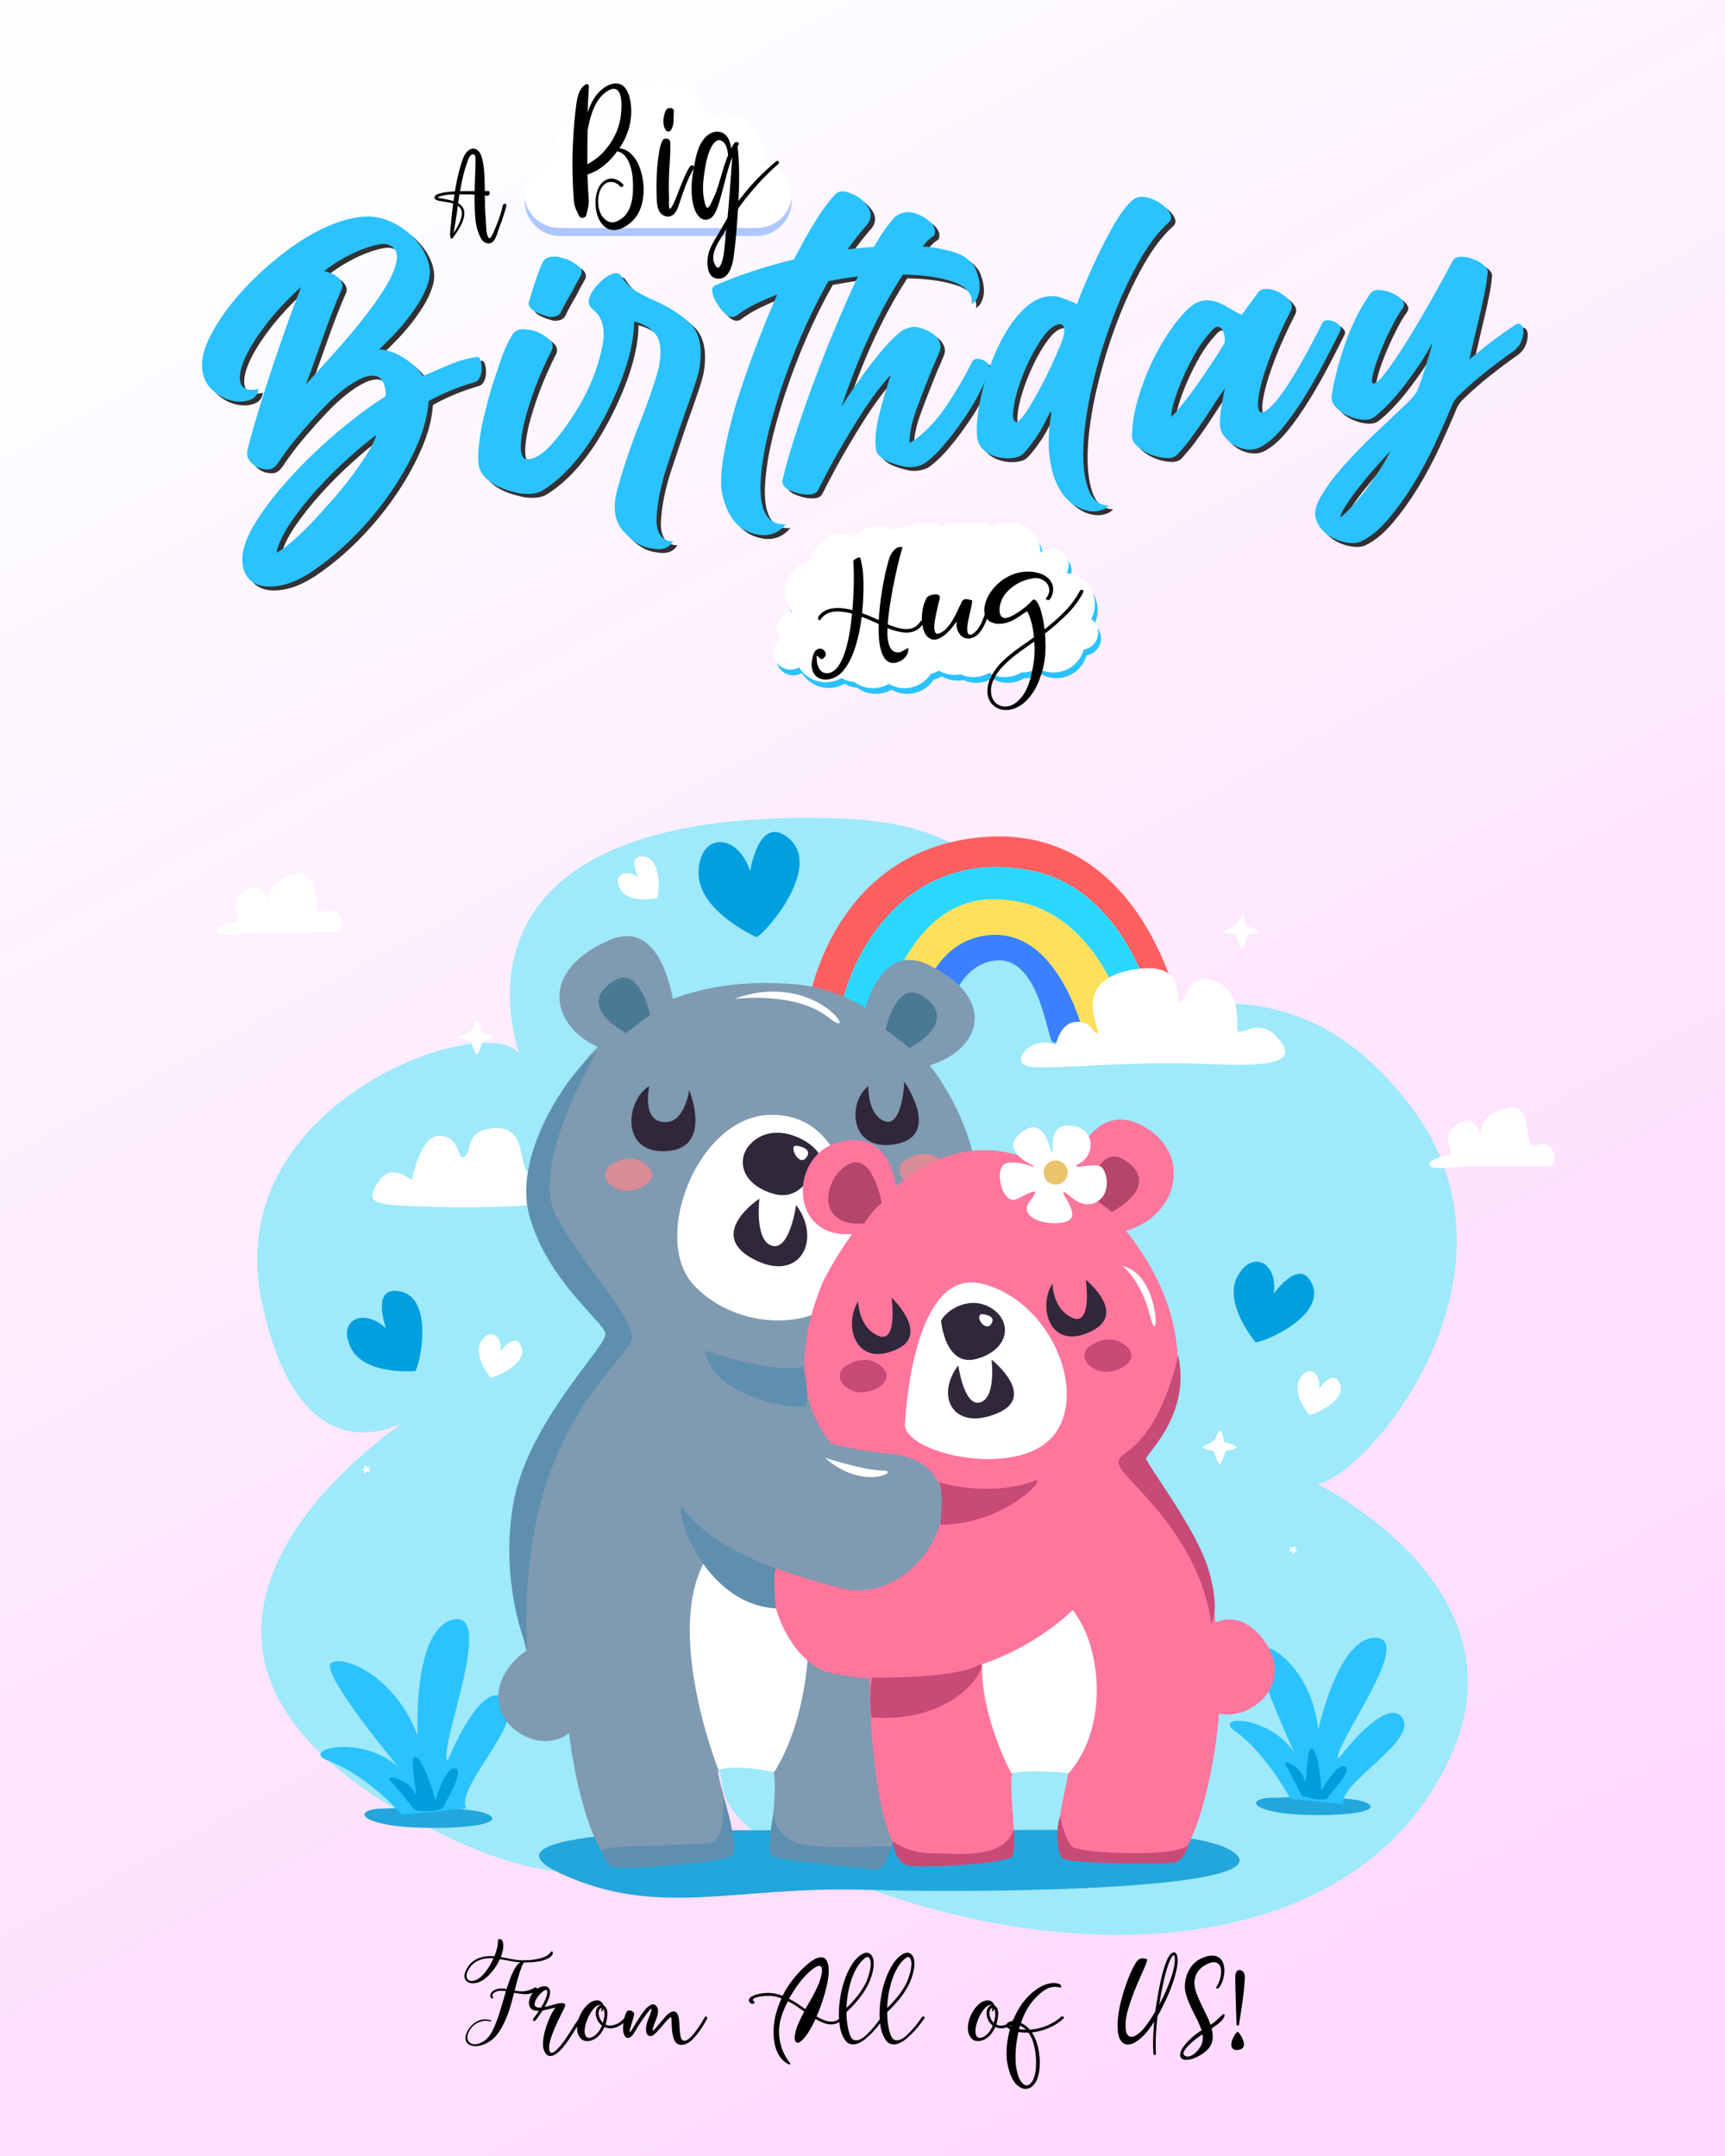 <svg id="esIruQ1iHGZ1" xmlns="http://www.w3.org/2000/svg" xmlns:xlink="http://www.w3.org/1999/xlink" viewBox="0 0 440 550" shape-rendering="geometricPrecision" text-rendering="geometricPrecision" project-id="b5006e20032d45ec8dd22c39dfe9cfd9" export-id="4e36521f236247258601286f768f9c8f" cached="false" width="440" height="550">
<style><![CDATA[
#esIruQ1iHGZ3 {animation: esIruQ1iHGZ3__fl 4000ms linear infinite normal forwards}@keyframes esIruQ1iHGZ3__fl { 0% {filter: hue-rotate(-84deg)} 100% {filter: hue-rotate(-84deg)}} #esIruQ1iHGZ8_to {animation: esIruQ1iHGZ8_to__to 4000ms linear infinite normal forwards}@keyframes esIruQ1iHGZ8_to__to { 0% {transform: translate(120.84px,297.87px)} 50% {transform: translate(60.84px,297.87px)} 100% {transform: translate(120.84px,297.87px)}} #esIruQ1iHGZ10_to {animation: esIruQ1iHGZ10_to__to 4000ms linear infinite normal forwards}@keyframes esIruQ1iHGZ10_to__to { 0% {transform: translate(380.578px,290.185px)} 50% {transform: translate(340.578px,290.185px)} 100% {transform: translate(380.578px,290.185px)}} #esIruQ1iHGZ11_to {animation: esIruQ1iHGZ11_to__to 4000ms linear infinite normal forwards}@keyframes esIruQ1iHGZ11_to__to { 0% {transform: translate(71.358px,230.565px)} 50% {transform: translate(131.358px,230.565px)} 100% {transform: translate(71.358px,230.565px)}} #esIruQ1iHGZ23 {animation: esIruQ1iHGZ23_c_o 4000ms linear infinite normal forwards}@keyframes esIruQ1iHGZ23_c_o { 0% {opacity: 0} 12.5% {opacity: 1} 25% {opacity: 0} 37.5% {opacity: 1} 50% {opacity: 0} 62.5% {opacity: 1} 75% {opacity: 0} 87.5% {opacity: 1} 100% {opacity: 0}} #esIruQ1iHGZ24 {animation: esIruQ1iHGZ24_c_o 4000ms linear infinite normal forwards}@keyframes esIruQ1iHGZ24_c_o { 0% {opacity: 1} 12.5% {opacity: 0} 25% {opacity: 1} 37.5% {opacity: 0} 50% {opacity: 1} 62.5% {opacity: 0} 75% {opacity: 1} 87.5% {opacity: 0} 100% {opacity: 1}} #esIruQ1iHGZ25 {animation: esIruQ1iHGZ25_c_o 4000ms linear infinite normal forwards}@keyframes esIruQ1iHGZ25_c_o { 0% {opacity: 1} 12.5% {opacity: 0} 25% {opacity: 1} 37.5% {opacity: 0} 50% {opacity: 1} 62.5% {opacity: 0} 75% {opacity: 1} 87.5% {opacity: 0} 100% {opacity: 1}} #esIruQ1iHGZ26 {animation: esIruQ1iHGZ26_c_o 4000ms linear infinite normal forwards}@keyframes esIruQ1iHGZ26_c_o { 0% {opacity: 1} 12.5% {opacity: 0} 25% {opacity: 1} 37.5% {opacity: 0} 50% {opacity: 1} 62.5% {opacity: 0} 75% {opacity: 1} 87.5% {opacity: 0} 100% {opacity: 1}} #esIruQ1iHGZ27 {animation: esIruQ1iHGZ27_c_o 4000ms linear infinite normal forwards}@keyframes esIruQ1iHGZ27_c_o { 0% {opacity: 0} 12.5% {opacity: 1} 25% {opacity: 0} 37.5% {opacity: 1} 50% {opacity: 0} 62.5% {opacity: 1} 75% {opacity: 0} 87.5% {opacity: 1} 100% {opacity: 0}} #esIruQ1iHGZ28_ts {animation: esIruQ1iHGZ28_ts__ts 4000ms linear infinite normal forwards}@keyframes esIruQ1iHGZ28_ts__ts { 0% {transform: translate(329.841px,395.433px) scale(0.174,0.174)} 25% {transform: translate(329.841px,395.433px) scale(1,1)} 50% {transform: translate(329.841px,395.433px) scale(0.174,0.174)} 75% {transform: translate(329.841px,395.433px) scale(1,1)} 100% {transform: translate(329.841px,395.433px) scale(0.174,0.174)}} #esIruQ1iHGZ29_ts {animation: esIruQ1iHGZ29_ts__ts 4000ms linear infinite normal forwards}@keyframes esIruQ1iHGZ29_ts__ts { 0% {transform: translate(93.373px,374.88px) scale(0.174,0.174)} 25% {transform: translate(93.373px,374.88px) scale(1,1)} 50% {transform: translate(93.373px,374.88px) scale(0.174,0.174)} 75% {transform: translate(93.373px,374.88px) scale(1,1)} 100% {transform: translate(93.373px,374.88px) scale(0.174,0.174)}} #esIruQ1iHGZ30_to {animation: esIruQ1iHGZ30_to__to 4000ms linear infinite normal forwards}@keyframes esIruQ1iHGZ30_to__to { 0% {transform: translate(294.124px,259.629px)} 50% {transform: translate(324.124px,259.629px)} 100% {transform: translate(294.124px,259.629px)}} #esIruQ1iHGZ31_tr {animation: esIruQ1iHGZ31_tr__tr 4000ms linear infinite normal forwards}@keyframes esIruQ1iHGZ31_tr__tr { 0% {transform: translate(334.678px,459.874px) rotate(6.14deg)} 25% {transform: translate(334.678px,459.874px) rotate(-6.14deg)} 50% {transform: translate(334.678px,459.874px) rotate(6.14deg)} 75% {transform: translate(334.678px,459.874px) rotate(-6.14deg)} 100% {transform: translate(334.678px,459.874px) rotate(6.14deg)}} #esIruQ1iHGZ34_tr {animation: esIruQ1iHGZ34_tr__tr 4000ms linear infinite normal forwards}@keyframes esIruQ1iHGZ34_tr__tr { 0% {transform: translate(108.602px,462.127px) rotate(-6.14deg)} 25% {transform: translate(108.602px,462.127px) rotate(6.14deg)} 50% {transform: translate(108.602px,462.127px) rotate(-6.14deg)} 75% {transform: translate(108.602px,462.127px) rotate(6.14deg)} 100% {transform: translate(108.602px,462.127px) rotate(-6.14deg)}}
]]></style>
<defs><linearGradient id="esIruQ1iHGZ3-fill" x1="369.32" y1="552.09" x2="82.85" y2="20.51" spreadMethod="pad" gradientUnits="userSpaceOnUse" gradientTransform="translate(0 0)"><stop id="esIruQ1iHGZ3-fill-0" offset="0%" stop-color="#ffd7ff"/><stop id="esIruQ1iHGZ3-fill-1" offset="48%" stop-color="#fee7ff"/><stop id="esIruQ1iHGZ3-fill-2" offset="100%" stop-color="#fdffff"/></linearGradient><filter id="esIruQ1iHGZ18-filter" x="-150%" y="-150%" width="400%" height="400%"><feColorMatrix id="esIruQ1iHGZ18-filter-hue-rotate-0" type="hueRotate" values="-360" result="result"/></filter></defs><g><rect id="esIruQ1iHGZ3" style="filter:hue-rotate(-84deg)" width="440" height="550" rx="0" ry="0" fill="url(#esIruQ1iHGZ3-fill)"/><g><path d="M132.77,269.65c0,0-25.59-64,80.46-60.91c54.99,1.61,44.27,38.53,62.59,46.53s51.91-15.27,83.97,26.9-9.96,93.55-23.7,96.46c0,0,52.71,25.77,34.49,68.11-21.03,48.88-85.23,56.45-144,36.82-52.94-17.68-39.3-31.26-43.88-31.99s-10.69,50.89-80.15,10.91c-76.72-44.17-7.63-93.79-.76-98.88s-24.43,20.36-35.11-31.99c-10.69-52.35,61.52-75.05,66.1-61.96h-.01Z" fill="#9ee9fa"/><path d="M323.33,458.65c0,0,20.03-.84,24.81,1.08c4.78,1.93-2.57,3.61-15.07,3.25-12.49-.36-15.8-3.61-9.74-4.34v.01Z" fill="#22a6dc"/><path d="M96.26,461.41c0,0,22.35-.94,27.68,1.21s-2.87,4.03-16.81,3.63-17.64-4.03-10.87-4.84Z" fill="#22a6dc"/><g id="esIruQ1iHGZ8_to" transform="translate(120.84,297.87)"><path d="M105.1,301.03c0,0,2.08-11.91,7.4-11.3s3.92,6.64,6.01,5.3-.21-6.74,7.6-7.25c8.65-.56,5.96,10.33,8.81,11.34s3.09-2.9,7.48-.34c3.2,1.87,5.96,6.59,3.29,7.34-4.83,1.35-20.56,2.14-34.1,1.77-13.55-.38-18.06-.5-16.32-4.18s4.04-6.8,9.83-2.68Z" transform="translate(-120.84,-297.87)" fill="#fff"/></g><path d="M231.03,467.78c0,0,72.63-4.26,83.96,4.97s-61.2,10.31-94.53,9.34c-33.32-.96-52.42,7.38-77.46-4.15s40.95-12.16,88.03-10.17v.01Z" fill="#22a6dc"/><g id="esIruQ1iHGZ10_to" transform="translate(380.578,290.185)"><path d="M334.95,297.44h19.68c3.79,0,1.51-7.19-2.65-5.3s0-11.73-7.95-9.46-6.06,7.57-6.06,7.57-1.51-6.81-6.43-3.41c-4.92,3.41.38,7.57-2.27,7.95s-5.3,1.51-4.54,2.65s10.22,0,10.22,0Z" transform="translate(-340.578,-290.185)" fill="#fff"/></g><g id="esIruQ1iHGZ11_to" transform="translate(71.358,230.565)"><path d="M215.73,207.82h19.68c3.79,0,1.51-7.19-2.65-5.3s0-11.73-7.95-9.46-6.06,7.57-6.06,7.57-1.51-6.81-6.43-3.41.38,7.57-2.27,7.95-5.3,1.51-4.54,2.65s10.22,0,10.22,0Z" transform="translate(-221.358,-200.565)" fill="#fff"/></g><path d="M105.93,349.76c0,0-12.93,1.19-16.44-5.92-3.51-7.1,3.18-10.41,8.99-4.96c0,0-3.69-9.96,2.55-9.58c10.03.62,6.16,18.79,4.9,20.45v.01Z" fill="#009fdf"/><path d="M192.99,239.06c0,0-15.25-6.66-14.8-16.8s10-9.72,13.16-.01c0,0,2.01-13.47,8.78-9.18c10.88,6.91-4.7,24.9-7.14,25.99Z" fill="#009fdf"/><path d="M320.26,342.41c0,0-8.39-9.91-4.58-16.86s10.35-3.36,9.21,4.52c0,0,6.05-8.74,9.31-3.4c5.24,8.58-11.86,15.82-13.94,15.74Z" fill="#009fdf"/><path d="M333.93,360.92c0,0-4.53-5.36-2.47-9.11s5.59-1.82,4.98,2.44c0,0,3.27-4.72,5.03-1.84c2.83,4.64-6.41,8.55-7.54,8.51Z" fill="#fff"/><path d="M125.14,351.43c0,0-4.53-5.36-2.47-9.11c2.06-3.76,5.59-1.82,4.98,2.44c0,0,3.27-4.72,5.03-1.84c2.83,4.64-6.41,8.55-7.54,8.51Z" fill="#fff"/><path d="M167.63,229.07c0,0-6.84,1.57-9.24-1.98s.95-5.81,4.46-3.31c0,0-2.7-5.07.67-5.31c5.42-.39,4.66,9.62,4.11,10.6Z" fill="#fff"/><g filter="url(#esIruQ1iHGZ18-filter)"><path d="M251.34,213.5c-42.86,3.06-47.46,50.43-45.59,50.37c0,0,3.14.47,7.5,1.07c1.47-20.92,17.86-49.08,49.6-42.88c22.09,4.31,30.21,29.08,32.58,38.85c3.06-.77,5.17-1.43,5.34-1.8.66-1.43-9.44-48.47-49.43-45.61Z" fill="#ff5f5f"/><path d="M251.87,238.56c-15.06,1.7-18.7,19.91-19.57,28.61c3.91.32,6.76.37,7.08-.1c1.12-1.67,2.2-20.22,14.1-21.99s13.51,20.45,15.16,20.87c.52.13,3.84-.36,8.17-1.13-2.18-8.19-9.14-28.04-24.94-26.25v-.01Z" fill="#3a80ff"/><path d="M253.23,229.38c-21.4.13-28.38,28.18-30.03,36.84c3.22.39,6.4.73,9.09.95.88-8.7,4.51-26.91,19.57-28.61c15.8-1.78,22.75,18.06,24.94,26.25c3.45-.62,7.53-1.42,11.34-2.23-2.6-9.36-11.53-33.34-34.92-33.2h.01Z" fill="#ffe05b"/><path d="M262.85,222.05c-31.74-6.2-48.12,21.96-49.6,42.88c2.95.41,6.47.87,9.95,1.29c1.64-8.66,8.62-36.71,30.03-36.84c23.39-.14,32.32,23.84,34.92,33.2c2.67-.57,5.2-1.15,7.28-1.67-2.37-9.77-10.49-34.54-32.58-38.85v-.01Z" fill="#2ad8ff"/></g><path id="esIruQ1iHGZ23" d="M311.34,303.63c0,0,1.24-3.2,1.66-2.33s.86,2.84.86,2.84s3.02.6,3.02,1.23-2.7.94-2.7.94-1.08,3.56-1.57,3.47-1.41-3.32-1.41-3.32-3.57-.91-2.99-1.13s3.12-1.7,3.12-1.7h.01Z" opacity="0" fill="#fff"/><path id="esIruQ1iHGZ24" d="M309.8,367.41c0,0,1.24-3.2,1.66-2.33s.86,2.84.86,2.84s3.02.6,3.02,1.23-2.7.94-2.7.94-1.08,3.56-1.57,3.47-1.41-3.32-1.41-3.32-3.57-.91-2.99-1.13s3.12-1.7,3.12-1.7h.01Z" fill="#fff"/><path id="esIruQ1iHGZ25" d="M315.48,235.8c0,0,1.24-3.2,1.66-2.33s.86,2.84.86,2.84s3.02.6,3.02,1.23-2.7.94-2.7.94-1.08,3.56-1.57,3.47-1.41-3.32-1.41-3.32-3.57-.91-2.99-1.13s3.12-1.7,3.12-1.7h.01Z" fill="#fff"/><path id="esIruQ1iHGZ26" d="M120.3,262.85c0,0,1.24-3.2,1.66-2.33s.86,2.84.86,2.84s3.02.6,3.02,1.23-2.7.94-2.7.94-1.08,3.56-1.57,3.47-1.41-3.32-1.41-3.32-3.57-.91-2.99-1.13s3.12-1.7,3.12-1.7h.01Z" fill="#fff"/><path id="esIruQ1iHGZ27" d="M114.61,397.46c0,0,1.24-3.2,1.66-2.33s.86,2.84.86,2.84s3.02.6,3.02,1.23-2.7.94-2.7.94-1.08,3.56-1.57,3.47-1.41-3.32-1.41-3.32-3.57-.91-2.99-1.13s3.12-1.7,3.12-1.7h.01Z" opacity="0" fill="#fff"/><g id="esIruQ1iHGZ28_ts" transform="translate(329.841,395.433) scale(0.174,0.174)"><path d="M329.12,391.95c0,0,3.51-3.26,4-2.26s-.41,3.96-.18,4.17s2.96,2.28,3.09,2.51c.51.95-4.07,1.17-4.07,1.17s-.25,3.47-1.42,3.82c-.64.19-2.25-4.18-2.25-4.18s-5.09.4-4.65-.55s3.04-2.38,3.04-2.38-1.82-3.2-1.21-3.65s3.53,1.37,3.66,1.35h-.01Z" transform="translate(-329.841,-395.433)" fill="#fff"/></g><g id="esIruQ1iHGZ29_ts" transform="translate(93.373,374.88) scale(0.174,0.174)"><path d="M91.02,373.46c0,0-.18-4.79.89-4.5s2.73,2.89,3.05,2.86s3.66-.76,3.91-.71c1.05.23-1.77,3.85-1.77,3.85s2.47,2.45,1.97,3.56c-.27.61-4.64-1.02-4.64-1.02s-3.01,4.12-3.45,3.17.18-3.86.18-3.86-3.61-.71-3.55-1.46s3.34-1.78,3.41-1.89Z" transform="translate(-93.373,-374.88)" fill="#fff"/></g><g id="esIruQ1iHGZ30_to" transform="translate(294.124,259.629)"><path d="M269.18,267.42c0,0,.72-6.23,5.03-6.71s4.55,3.11,5.75,2.87-7.19-12.93,8.14-16.05c15.33-3.11,11.26,8.14,12.93,8.14s1.68-7.9,8.62-5.51c6.95,2.4,5.75,10.06,5.99,12.45s5.03-3.35,9.82,1.68s3.59,8.14-16.05,7.19c-19.64-.96-38.8,1.2-45.99.72s0-9.1,6.71-5.27" transform="translate(-294.124,-259.629)" fill="#fff"/></g><g id="esIruQ1iHGZ31_tr" transform="translate(334.678,459.874) rotate(6.14)"><g transform="translate(-334.678,-459.874)"><path d="M329.08,459.5c0,0-7.52-11.08-15.97-15.73-6.08-3.34,8.03-5.07,15.65,3.81c0,0-14.8-24.52-11.42-25.79s13.95,5.5,16.91,19.45c0,0,2.54-24.52,12.26-24.95s-8.46,29.18-6.34,31.71c0,0,10.25-17.45,15.06-12.11s-14.64,18.45-12.53,23.53l-13.62.08Z" fill="#2ac2ff"/><path d="M331.73,458.18c0,0-3.7-5.79-4.83-7.24s4.02,0,5.15,3.22-.64-9.01,1.29-7.89s3.38,10.3,3.38,10.3s3.22-7.73,5.31-6.76-3.06,7.08-3.54,8.37-6.6.48-6.76,0Z" fill="#009ddc"/></g></g><g id="esIruQ1iHGZ34_tr" transform="translate(108.602,462.127) rotate(-6.14)"><g transform="translate(-108.602,-462.127)"><path d="M102.43,462.27c0,0-7.59-10.99-17.26-15.74-6.95-3.41,8.69-6.07,17.64,3.44c0,0-17.76-26.58-14.06-28.17c3.71-1.59,15.84,5.41,19.86,20.81c0,0,1.56-27.47,12.38-28.44s-7.92,32.96-5.44,35.68c0,0,10.53-19.99,16.17-14.28s-15.37,21.33-12.75,26.87l-16.54-.18v.01Z" fill="#2ac2ff"/><path d="M105.79,461.34c0,0-4.13-6.47-5.39-8.08s4.49,0,5.75,3.59-.72-10.06,1.44-8.8s3.77,11.5,3.77,11.5s3.59-8.62,5.93-7.54-3.41,7.9-3.95,9.34-7.37.54-7.54,0l-.01-.01Z" fill="#009ddc"/></g></g><g><path d="M233.84,427.48c0,0,0,37.96-8.59,46.55-4.54,4.54-22.6,0-26.66-.45s1.36-21.69-2.26-23.05-12.2-.9-13.11.9s7.68,21.69.45,22.14-19.88,2.26-27.12,1.36c-7.23-.9-16.27-44.74-9.94-56.04c4.17-7.44,80.92,8.44,87.22,8.59h.01Z" fill="#7f9ab1"/><path d="M165.83,326.63c0,0-63.83,75.09-15.37,121.34c0,0,78.87,2.43,86.96-.81s-2.83-110.83-13.75-116.49-42.07-12.94-57.84-4.04Z" fill="#7f9ab1"/><path d="M285.71,366.24c0,0,44.06,41.58,13.92,81.99c0,0-68.19,1.7-75.18-.57s2.45-77.84,11.89-81.82s35.74-5.85,49.38.4h-.01Z" fill="#ff769d"/><path d="M146.34,274.78c0,0,14.72-27.28,56.4-23.69c38.63,3.33,68.21,65.16,27.49,90.61s-123.59-11.94-83.89-66.92Z" fill="#7f9ab1"/><path d="M217.91,325.93c0,0,4.25-41.75-21.26-41.53-18.5.16-30.46,31-20.04,43.02s34.1,13.65,41.3-1.49Z" fill="#fff"/><path d="M208.9,294.43c0,0-2.59,12.76-11.68,10.09s-9.89-10.42-4.01-14.16s14.08.87,15.69,4.07Z" fill="#30273a"/><path d="M203.07,307.38c0,0-1.6,11.76-6.15,10.42-4.54-1.34-3.21-12.02-3.21-12.02s-13.67,8.95-1.65,15.37c12.02,6.41,17.68-4.95,11-13.76l.01-.01Z" fill="#30273a"/><path d="M165.62,277.05c0,0-2.26,9.96,4.75,9.15c4.41-.51,5.42-8.13,5.42-8.13s6.17,14.85-5.76,15.59-10.43-13.04-4.41-16.61Z" fill="#30273a"/><path d="M221.51,277.05c0,0-.34,6.78,3.73,8.81c4.96,2.48,5.42-9.91,5.42-9.91s9.61,13.71-2.14,15.91-12.54-10.53-7.01-14.82v.01Z" fill="#30273a"/><path d="M219.46,262.94c0,0,3.05-23.98,17.66-16.68c19.69,9.84,11.56,24.86-5.39,26.62l-12.27-9.94Z" fill="#7f9ab1"/><path d="M225.89,262.65c0,0,2.63-12.57,9.06-8.77s4.97,9.06-2.92,13.44l-6.14-4.68v.01Z" fill="#4a7994"/><path d="M172.26,259.17c0,0-2-25.87-16.95-19.29-21.68,9.54-12.27,27.47,4.68,29.22l12.27-9.94v.01Z" fill="#7f9ab1"/><path d="M165.83,258.88c0,0-2.63-12.57-9.06-8.77s-4.97,9.06,2.92,13.44l6.14-4.68v.01Z" fill="#4a7994"/><path d="M155.51,297.41c0,0,5.03-4.03,9.46-.2s-3.02,7.85-7.25,6.24-3.82-4.83-2.21-6.04Z" fill="#d78c96"/><path d="M230.54,296.17c0,0,5.03-4.03,9.46-.2s-3.02,7.85-7.25,6.24-3.82-4.83-2.21-6.04Z" fill="#d78c96"/><path d="M209.81,327.23c0,0,19.11-40.95,49.14-32.76s55.91,51.81,32.25,76.38-106.38,17.24-81.39-43.62Z" fill="#ff769d"/><path d="M230.84,363.11c0,0,1.7-39.8,19.41-35.67s27.67,28.15,18.2,39.07c-9.46,10.92-38.34,4.13-37.62-3.4h.01Z" fill="#fff"/><path d="M240.04,336.92c0,0,.99,12.11,9.24,9.69s8.98-9.46,3.64-12.86-11.42.26-12.88,3.18v-.01Z" fill="#30273a"/><path d="M244.43,348.3c0,0,1.46,10.68,5.58,9.46c4.13-1.21,2.91-10.92,2.91-10.92s11.66,9.23,1.7,13.59c-11.34,4.96-16.26-4.13-10.19-12.13Z" fill="#30273a"/><path d="M268.47,327.45c0,0,0,6.55,5.1,8.74s3.4-9.71,3.4-9.71s10.65,8.56,1.46,13.1c-10.72,5.29-13.83-6.31-9.95-12.13h-.01Z" fill="#30273a"/><path d="M218.91,332.01c0,0,0,6.55,5.1,8.74s3.4-9.71,3.4-9.71s9.82,9.2,1.46,13.1c-10.83,5.06-13.83-6.31-9.95-12.13h-.01Z" fill="#30273a"/><path d="M271.03,304.8c0,0,5.26-25.18,19.87-17.87s9.35,26.05-7.6,27.81l-12.27-9.94Z" fill="#ff769d"/><path d="M228.66,303.63c0,0-.85-15.8-14.58-12.3-13.74,3.51-12.6,26.91,5.52,23.11l9.06-10.81Z" fill="#ff769d"/><path d="M277.46,304.51c0,0,2.63-12.57,9.06-8.77s4.97,9.06-2.92,13.44l-6.14-4.68v.01Z" fill="#b4456b"/><path d="M224.9,306.95c0,0-2.18-12.94-8.31-10.02-6.14,2.92-9.35,16.07,3.8,15.2c0,0,2.32-3.67,4.51-5.18Z" fill="#b4456b"/><path d="M277.78,343.55c0,0,5.03-4.03,9.46-.2c4.43,3.82-3.02,7.85-7.25,6.24s-3.82-4.83-2.21-6.04Z" fill="#c84a76"/><path d="M215.35,348.77c0,0,5.03-4.03,9.46-.2s-3.02,7.85-7.25,6.24-3.82-4.83-2.21-6.04Z" fill="#c84a76"/><path d="M221.76,427.48c0,0,0,37.96,8.59,46.55c4.54,4.54,22.6,0,26.66-.45c4.07-.45-1.36-21.69,2.26-23.05s12.2-.9,13.11.9-6.55,22.14.68,22.6c7.23.45,18.75,1.81,25.99.9c7.23-.9,16.27-44.74,9.94-56.04-4.17-7.44-80.92,8.44-87.22,8.59h-.01Z" fill="#ff769d"/><path d="M183.23,451.43c0,0-18.41-46.3,3.29-60.54s25.85,37.7,10.94,61.2c0,0-8.47-2.08-14.23-.66Z" fill="#fff"/><path d="M257.94,452.36c0,0-18.73-34.86,3.29-45.39c15.21-7.28,26.5,27.93,11.37,45.37c0,0-8.82-1.04-14.66.02Z" fill="#fff"/><path d="M252.39,383.05c0,0-26.09,13.35-44.9,11.53s-9.1,29.12,4.25,32.16c13.35,3.03,41.88,4.13,64.02-18.01c9.8-9.8-15.49-25.06-23.37-25.67v-.01Z" fill="#ff769d"/><path d="M198.04,399.35c0,0-16.83-6.79-22.49-14.07s1.35,23.81,22.38,25.03c0,0-1.02-7.8.11-10.96Z" fill="#5e8fae"/><path d="M183.45,353.9c0,0,15.74,14.56,43.02,16.88s10.13,40.16-12.2,34.32c-22.34-5.84-39.13-13.1-44.51-28.18-5.38-15.09,10.02-25.46,13.7-23.02h-.01Z" fill="#7f9ab1"/><path d="M222.44,427.93c0,0,21.18.4,27.12-3.16c3.39-2.03-3.84,15.14-27.34,13.33c0,0-.68-6.1.23-10.17h-.01Z" fill="#c84a76"/><path d="M239.5,378.11c0,0,12.54,4.07,24.4-.34c3.72-1.38-7.46,11.19-24.06,11.19c0,0,1.02-8.13-.34-10.85Z" fill="#c84a76"/><path d="M179.85,344.55c0,0,17.63,6.1,25.08,4.07c0,0,1.69,8.13.68,9.83s-24.06-1.69-25.76-13.9Z" fill="#5e8fae"/><path d="M302.88,419.8c0,0,9.49-13.56,18.98-2.03c9.49,11.52-3.39,22.37-12.2,18.98s-6.78-16.95-6.78-16.95Z" fill="#ff769d"/><path d="M149.42,426.58c0,0-9.49-13.56-18.98-2.03-9.49,11.52,3.39,22.37,12.2,18.98s6.78-16.95,6.78-16.95Z" fill="#7f9ab1"/><g><path d="M263.42,297.25c0,0-8.99-3.81-2.77-8.46c5.94-4.43,7.03,4.64,7.67,5.2.84.74-1.87-7.98,5.56-6.74c5.3.89,5.54,7.07,1.69,9.38s3.84-.31,5.38,1.08s2.61,7.07-1.54,9.07-7.69-3.38-8.15-2.61s5.38,6.77-.15,7.69c-5.54.92-11.29-1.77-8.46-5.38s1.13-2.88-3.21-.63c-3.86,2.01-6.43-8.81-2.33-9.22c4.61-.46,7.54,2,6.3.62h.01Z" fill="#fff"/><circle r="3.08" transform="translate(269.27 299.1)" fill="#ebc36a"/></g><path d="M152.16,268.38c0,0-17.17,28.92-10.39,41.58c6.78,12.65,18.98,25.08,19.43,30.96s-29.83,23.05-26.66,79.76c0,0-7.23-16.27-3.62-37.06s23.95-40.22,23.5-43.38-14.91-13.56-19.43-30.28s12.2-38.87,17.17-41.58Z" fill="#5e8fae"/><path d="M300.51,345.66c0,0-2.03,10.51-7.12,18.3-5.08,7.8-9.15,6.78-7.8,10.17c1.36,3.39,20.34,17.63,23.39,40c0,0,2.37-3.05-.68-13.56s-15.93-27.12-15.93-28.47s11.52-11.19,8.13-26.44h.01Z" fill="#c84a76"/><path d="M286.27,322.95c0,0,4.75,3.39,7.12,12.88s2.71-10.85-7.12-12.88Z" fill="#fff"/><path d="M187.3,254.83c0,0,15.59-2.03,24.06,4.75s-3.05-12.54-24.06-4.75Z" fill="#fff"/><path d="M210.44,371.89c0,0,10.11,3.25,14.8,3.25s-5.05,5.41-14.8-3.25Z" fill="#fff"/><path d="M250.39,335.23c0,0,3.93.22,2.47,2.47s-4.38-1.91-2.47-2.47Z" fill="#fff"/><path d="M203.28,292.29c0,0,4.27.56,2.36,3.04s-4.72-3.48-2.36-3.04Z" fill="#fff"/><path d="M184.41,458.89c0,0,.63,9.49-2.53,10.91s-29.09.51-28.46,2.41s1.41,3.76,3.63,4.23s28.31-1.27,29.74-3.16-1.27-12.81-2.37-14.39h-.01Z" fill="#5e8fae"/><path d="M197.65,460.88c0,0-1.46,4.62,3.4,8.26s26.5,1.15,26.25,2.12-1.49,6.19-4.64,5.66c-4.1-.7-24.78-2.19-25.99-3.64s.73-11.66.97-12.39l.01-.01Z" fill="#5e8fae"/><path d="M227.62,469.65c0,0,3.79,3.13,10.1,3.13s18.25,1.68,20.78-5.95c.15-.46.59,6.1-.54,6.96-1.99,1.52-20.77,2.8-26.07,2.15-3.63-.44-4.27-6.29-4.27-6.29Z" fill="#c84a76"/><path d="M270.43,463.46c0,0,1.21,5.9,3.03,7.61c1.81,1.71,26.35,2.88,29.64-.35.14-.14-.96,3.52-3.1,4.27s-25.73.32-28.4-.64-2.03-9.5-1.17-10.89Z" fill="#c84a76"/></g></g><g><g opacity="0.8"><path d="M77.98,74.12c-3.53,3.17-6.56,6.42-9.1,9.74s-4.36,6.28-5.46,8.88-1.4,4.62-.89,6.07s2.02,1.92,4.51,1.41c-.19,1.49-1.04,2.46-2.56,2.9-1.52.45-3.16.41-4.91-.12-1.75-.52-3.35-1.53-4.77-3.03-1.43-1.49-2.15-3.47-2.16-5.93c0-2.11.69-4.51,2.03-7.19c1.35-2.68,3.13-5.43,5.34-8.24s4.77-5.55,7.66-8.22s5.89-5.07,8.99-7.2c3.1-2.12,6.23-3.81,9.39-5.06s6.1-1.89,8.84-1.92c2.18,0,4.32.52,6.42,1.55s3.92,2.36,5.46,3.99s2.67,3.44,3.39,5.43c.72,2,.79,3.92.2,5.79s-1.43,3.66-2.52,5.38-2.24,3.32-3.45,4.8-2.41,2.82-3.6,4.02-2.19,2.18-2.98,2.93c2.04.09,4.11.78,6.19,2.1c2.09,1.31,3.75,2.88,4.98,4.7c2.53-1.07,4.85-2.06,6.93-2.96c2.09-.9,4.35-1.54,6.79-1.9.42-.1.73.15.94.73.21.59.33,1.28.34,2.09s-.13,1.57-.44,2.29-.81,1.17-1.5,1.36c-2.21.63-4.38,1.4-6.5,2.3-2.12.91-3.83,1.75-5.12,2.53-.21,3.39-1.13,7-2.76,10.82-1.63,3.83-3.71,7.65-6.25,11.46s-5.46,7.46-8.76,10.93-6.77,6.52-10.4,9.13c-3.43,2.53-6.6,4.08-9.52,4.65s-5.24.32-6.95-.73c-1.72-1.05-2.67-2.81-2.86-5.25-.19-2.45.7-5.42,2.66-8.92c1.78-3.06,4.04-6.22,6.79-9.49c2.75-3.26,5.69-6.38,8.81-9.35s6.27-5.71,9.46-8.23c3.18-2.52,6.1-4.59,8.74-6.23.06-.07.1-.36.11-.85c0-.49-.06-1.01-.2-1.57-.14-.55-.37-1.1-.68-1.65-.32-.54-.76-.9-1.33-1.08-1.15-.35-2.51-.16-4.08.57s-3.21,1.78-4.92,3.15-3.4,2.95-5.08,4.74-3.26,3.54-4.74,5.25-2.77,3.3-3.87,4.77-1.88,2.58-2.33,3.31c-.84,1.25-1.69,1.9-2.57,1.95s-1.71-.07-2.5-.37c-1.01-.43-1.82-1.06-2.44-1.91-.62-.84-.75-1.87-.4-3.09.62-2.5,1.5-5.63,2.64-9.39s2.36-7.6,3.67-11.51c1.3-3.91,2.62-7.7,3.94-11.37s2.44-6.65,3.35-8.96h.03ZM71.63,142c1.09-.56,2.44-1.54,4.04-2.94s3.29-3.03,5.08-4.9c1.78-1.87,3.59-3.86,5.43-5.98s3.52-4.21,5.04-6.27s2.81-3.97,3.87-5.72c1.05-1.75,1.72-3.16,2-4.24-2.02,1.46-4.41,3.44-7.17,5.93s-5.43,5.15-7.99,7.98c-2.57,2.83-4.82,5.67-6.75,8.54-1.93,2.86-3.11,5.4-3.54,7.6h-.01ZM79.1,99.15c.78-.96,2.06-2.41,3.84-4.35s3.7-4.09,5.77-6.47s4.11-4.88,6.13-7.5s3.69-5.08,5.03-7.38c1.33-2.3,2.14-4.33,2.42-6.11.28-1.77-.31-3.04-1.76-3.79-.66-.38-1.65-.44-2.96-.19-1.32.26-2.77.7-4.35,1.32s-3.2,1.41-4.86,2.36c-1.67.95-3.2,1.99-4.6,3.13.42.05.96.19,1.61.43s1.23.58,1.75,1c.52.43.9.91,1.14,1.46s.24,1.11,0,1.69c-.8,1.81-1.61,3.77-2.43,5.9-.82,2.12-1.62,4.28-2.39,6.48-.78,2.19-1.54,4.33-2.29,6.42s-1.43,3.95-2.03,5.61l-.02-.01Z"/><path d="M166.74,77.07c4.4,1.84,7.87,3.98,10.41,6.42c2.47,2.45,3.24,6.37,2.31,11.77-.28,1.21-.74,2.79-1.4,4.73-.65,1.94-1.43,4.17-2.33,6.68-.84,2.37-1.66,4.76-2.46,7.16-.8,2.41-1.62,4.86-2.44,7.37-.76,2.51-1.32,4.81-1.68,6.91s-.56,4.03-.59,5.78c.14,3.43,1.55,5.18,4.22,5.22-1.02,1.68-2.78,2.28-5.27,1.8-2.55-.26-4.88-1.6-7-4-2.32-2.25-3.08-5.47-2.28-9.67.67-2.71,1.53-5.63,2.57-8.75s2.25-6.45,3.65-9.98c.85-2.16,1.59-4.14,2.22-5.94s1.18-3.41,1.65-4.85c1.24-3.8,1.57-6.95,1-9.45-.72-2.56-2.87-4.32-6.44-5.3-.08,6.61-2.51,14.57-7.28,23.86-4.84,9.3-10.31,15.79-16.41,19.47-1.5.73-3.46.88-5.88.47-1.21-.28-2.34-.59-3.38-.95s-2.04-.82-2.99-1.4c-1.97-1.21-3.19-2.68-3.65-4.41-.21-1.18-.25-2.64-.11-4.37s.42-3.77.84-6.12c.56-2.35,1.13-4.67,1.73-6.96s1.32-4.58,2.16-6.88c1.35-4.37,2.7-7.55,4.05-9.53.78-1.03,2.02-1.39,3.73-1.07c1.62.11,3.17.72,4.65,1.82c1.54.96,2.06,2.05,1.57,3.28-1.75,3.48-3.2,6.77-4.35,9.86-1.14,3.09-2.05,6-2.73,8.71-1.21,5.42-1.16,8.51.15,9.27c1.93.44,4.24-.82,6.94-3.8c2.76-3.12,5.41-6.94,7.94-11.46c1.26-2.4,2.29-4.73,3.1-6.99.81-2.27,1.42-4.5,1.85-6.71.79-4.27-.07-7.34-2.57-9.23-.89-.79-1.16-1.72-.81-2.8.41-1.29,1.18-2.5,2.31-3.62c1.12-1.19,2.2-2,3.23-2.41c1.23-.57,2.12-.41,2.67.47.55.95,1.31,1.85,2.28,2.71.38.4.98.83,1.82,1.31s1.84.99,3,1.56v.02Zm-22.66,3.72c-.32.44-.73.73-1.21.87-.48.13-1.04.19-1.68.16-.64-.17-1.27-.36-1.88-.57s-1.21-.47-1.79-.79c-1.02-.64-1.56-1.34-1.61-2.11.29-1,.58-1.99.87-2.95.29-.97.65-2.03,1.07-3.18.71-2.22,1.35-3.81,1.92-4.76.72-.82,1.93-1.14,3.63-.96.78.16,1.57.38,2.36.65s1.48.67,2.08,1.19c1.31.69,1.82,1.57,1.54,2.65-.32.58-.68,1.24-1.09,1.97s-.87,1.6-1.37,2.61c-1.15,1.9-2.09,3.65-2.84,5.24v-.02Z"/><path d="M249.04,93.28c.45-.66,1.03-.91,1.75-.74.7.03,1.39.34,2.06.93.6.6.82,1.29.66,2.07-.85,2.16-1.89,4.39-3.12,6.68s-2.72,4.65-4.47,7.08c-1.68,2.35-3.3,4.39-4.84,6.1-1.55,1.71-3.03,3.03-4.45,3.97-1.44.65-2.93.88-4.49.7-1.71-.32-3.32-.81-4.84-1.49-1.53-.82-2.43-1.71-2.7-2.68-.21-1.18-.26-2.5-.14-3.95s.41-3.1.85-4.96c.45-1.85.89-3.5,1.33-4.93s.83-2.72,1.18-3.87c.12-.36.22-.65.32-.86.09-.22.13-.43.12-.64-2.97,3.14-6.33,7.84-10.09,14.12-1.92,3.14-3.55,5.97-4.91,8.48s-2.5,4.71-3.44,6.59c-.43.94-1.43,1.35-2.98,1.24-.78-.02-1.52-.13-2.23-.34-.72-.2-1.44-.46-2.16-.76-1.31-.69-1.89-1.54-1.74-2.53c1.21-5.35,3.62-13.02,7.22-23.01c3.73-10.14,7.74-19.81,12.02-29-1.26.15-2.51.33-3.76.55s-2.5.44-3.76.65c-2.47,4.37-4.71,8.87-6.71,13.49s-3.83,9.41-5.49,14.36c-1.6,4.88-2.83,9.35-3.71,13.41-.87,4.06-1.35,7.78-1.42,11.16-.08,6.68,2.09,9.89,6.5,9.62-2.43,2.82-5.51,3.5-9.26,2.05-3.81-1.45-6.22-5.1-7.21-10.94-.22-2.45-.02-5.41.61-8.89s1.6-7.59,2.93-12.31c1.47-4.66,3.08-9.35,4.83-14.06s3.7-9.52,5.86-14.44c-1.99.76-3.87,1.58-5.65,2.46-1.77.88-3.36,1.86-4.77,2.93-.74.47-1.56.41-2.44-.17-.81-.58-1.57-1.45-2.27-2.6-.31-.47-.59-.95-.83-1.42-.24-.48-.41-.96-.51-1.44-.28-1.04-.11-1.72.51-2.03c2.94-1.31,6.1-2.52,9.48-3.64s6.97-2.15,10.77-3.09c1.82-3.56,3.58-6.71,5.27-9.45s3.39-5.08,5.1-7.01c.92-1.04,2.28-1.16,4.09-.36c1.72.6,3.16,1.7,4.32,3.32c1,1.48,1.03,2.96.06,4.42-1.71,1.93-3.44,4.11-5.18,6.54c1.19-.14,2.34-.27,3.46-.37s2.2-.19,3.25-.25c1.97-3.35,3.75-5.89,5.33-7.6c1.41-1.14,2.96-1.52,4.68-1.13c1.79.52,3.28,1.34,4.47,2.47c1.13,1.19,1.41,2.34.84,3.43-.34.16-.76.47-1.26.92s-1.04,1.05-1.63,1.79c1.62.11,3.09.3,4.41.57s2.55.58,3.69.93c2.44.76,4.21,2.1,5.31,4c.41.96.71,1.89.91,2.79s.25,1.85.18,2.84c-.31,1.85-.97,3.05-1.99,3.6.35-2.34-1.07-4.19-4.24-5.54-1.65-.6-3.58-1.08-5.78-1.43s-4.71-.55-7.52-.59c-5.91,9.08-11.12,20.3-15.64,33.65c2.31-3.66,4.85-7.33,7.65-11.02c1.37-1.77,2.69-3.36,3.98-4.78c1.28-1.41,2.53-2.58,3.74-3.5.68-.39,1.38-.68,2.11-.87s1.52-.16,2.38.06c1.72.46,3.13,1.21,4.25,2.27c1.06,1.27,1.38,2.48.96,3.63-.25.58-.5,1.21-.78,1.89-.27.69-.6,1.43-.97,2.22-.67,1.66-1.34,3.33-2.01,5.03-.67,1.69-1.33,3.44-2,5.24-1.39,3.67-2.05,6.73-1.96,9.19c3.18-1.95,6.23-4.99,9.14-9.11c1.41-2.13,2.68-4.14,3.79-6.03c1.11-1.9,2.1-3.75,2.98-5.56v-.05Z"/><path d="M290.44,51.71c.88-.55,1.96-.67,3.25-.36c1.28.31,2.46.83,3.52,1.58c1.06.74,1.84,1.57,2.32,2.49s.38,1.68-.28,2.28c-2.67,2.35-5.25,5.76-7.75,10.23-2.5,4.48-4.75,9.38-6.74,14.7-1.99,5.33-3.64,10.77-4.95,16.33s-2.08,10.64-2.33,15.22c-.24,4.58.13,8.34,1.12,11.27s2.75,4.42,5.29,4.47c-.52.67-1.34,1.12-2.45,1.36s-2.33.18-3.65-.2c-1.33-.38-2.64-1.12-3.93-2.23-1.3-1.12-2.4-2.66-3.29-4.65-.9-1.98-1.5-4.42-1.82-7.32s-.15-6.37.51-10.42c-.02-.28-.06-.43-.13-.47-.07-.03-.17.1-.29.39-.5,1.02-1.06,2.11-1.7,3.27-.63,1.16-1.32,2.28-2.06,3.34-.74,1.07-1.46,2.01-2.15,2.82-.69.82-1.3,1.35-1.85,1.59-.82.33-1.81.5-2.97.5s-2.29-.19-3.41-.58c-1.11-.39-2.08-.98-2.9-1.77s-1.3-1.82-1.45-3.07c-.17-1.68-.1-3.68.21-6.02s.83-4.8,1.55-7.37s1.63-5.16,2.74-7.76c1.1-2.6,2.35-4.94,3.73-7.03s2.89-3.83,4.53-5.23s3.36-2.23,5.17-2.48c1.4-.16,2.72,0,3.98.49s2.47.97,3.62,1.46c.23-.79.66-1.92,1.27-3.4s1.32-3.12,2.12-4.93s1.69-3.69,2.66-5.65s1.94-3.81,2.92-5.56s1.96-3.27,2.93-4.56c.98-1.29,1.87-2.21,2.68-2.75l-.02.02ZM272.45,86.46c.22-.93.19-1.68-.09-2.26s-.94-.66-1.97-.25c-.96.41-1.94,1.28-2.95,2.61s-1.98,2.88-2.93,4.66c-.94,1.78-1.8,3.64-2.55,5.59-.76,1.94-1.35,3.76-1.77,5.43-.42,1.68-.65,3.12-.68,4.31-.03,1.2.24,1.88.81,2.06.29.12.79-.26,1.51-1.15s1.51-2.06,2.37-3.52s1.76-3.08,2.7-4.86s1.8-3.52,2.58-5.22c.77-1.7,1.44-3.21,1.99-4.55.55-1.33.88-2.29.98-2.85Z"/><path d="M338.56,83.11c.19-.29.59-.44,1.18-.44.6,0,1.17.12,1.71.37s.99.59,1.33,1.03.39.91.14,1.41c-1.19,2.39-2.55,5.06-4.09,8s-3.19,5.84-4.95,8.69-3.58,5.44-5.48,7.77-3.8,4.01-5.7,5.04c-1.02.56-2.11.78-3.28.68s-2.24-.42-3.22-.96-1.83-1.22-2.55-2.06c-.72-.83-1.14-1.67-1.26-2.51-.21-1.11-.16-2.66.14-4.65s.64-3.8,1.03-5.44c-.78,1.03-1.6,2.23-2.47,3.58-.87,1.36-1.81,2.8-2.84,4.34s-2.11,3.08-3.25,4.63-2.33,2.99-3.58,4.33c-.59.67-1.54.97-2.84.91s-2.6-.35-3.9-.87-2.45-1.22-3.45-2.11-1.47-1.86-1.39-2.92c.04-2.67.5-5.55,1.36-8.63.87-3.07,1.96-6.08,3.29-9.01s2.85-5.68,4.55-8.24s3.42-4.67,5.14-6.33c1.26-1.13,2.45-1.8,3.57-2.01c1.11-.21,2.21-.15,3.28.17s2.16.82,3.25,1.49c1.1.67,2.26,1.32,3.5,1.95.72-.89,1.42-1.83,2.09-2.82.68-.99,1.41-1.97,2.19-2.93.45-.66,1.22-.96,2.32-.88c1.09.07,2.15.39,3.17.96s1.85,1.27,2.5,2.11.75,1.66.31,2.46c-2.13,4.21-3.82,7.93-5.06,11.17s-2.13,5.97-2.66,8.18-.75,3.88-.64,5c.1,1.12.4,1.66.89,1.63c1.4-.16,3.41-2.18,6.06-6.07c2.64-3.89,5.84-9.57,9.6-17.04l.01.02Zm-25.27,5.67c.19-.29.27-.79.22-1.49-.04-.7-.21-1.34-.49-1.92s-.67-.92-1.17-1.04c-.5-.11-1.11.28-1.83,1.17-1.51,1.64-2.89,3.55-4.13,5.74s-2.3,4.33-3.19,6.42-1.6,4.02-2.12,5.77c-.52,1.76-.76,3.05-.71,3.89.73-.68,1.7-1.77,2.91-3.29s2.46-3.19,3.75-5.03s2.55-3.67,3.77-5.51c1.22-1.83,2.21-3.4,2.98-4.72l.01.01Z"/><path d="M387.54,83.88c.68-.39,1.2-.41,1.58-.04.38.36.57.91.58,1.65c0,.74-.17,1.58-.53,2.51-.36.94-.98,1.75-1.85,2.44-2.63,1.85-5.06,3.67-7.31,5.46s-4.4,3.66-6.45,5.62c-.93.83-1.62,1.75-2.04,2.76-1.22,2.96-2.67,6.25-4.34,9.86-1.68,3.62-3.54,7.09-5.58,10.42-2.05,3.32-4.21,6.32-6.51,9-2.3,2.67-4.61,4.54-6.93,5.6-.89.4-2.15.47-3.79.18-1.63-.29-3.13-.9-4.49-1.83-1.36-.94-2.35-2.17-2.97-3.72-.62-1.54-.37-3.37.77-5.48c1.45-2.69,3.49-5.5,6.12-8.44s5.29-5.69,7.98-8.24c2.69-2.56,5.08-4.81,7.17-6.77s3.29-3.3,3.6-4.02.65-1.64,1.04-2.75.76-2.26,1.1-3.44c.35-1.18.7-2.33,1.05-3.44s.61-2.06.77-2.84c-.94,1.82-2.04,3.66-3.3,5.53-1.25,1.87-2.53,3.65-3.83,5.35s-2.63,3.26-3.98,4.68-2.63,2.59-3.84,3.51c-.74.54-1.75.74-3.02.61s-2.51-.48-3.7-1.04-2.21-1.29-3.03-2.19c-.83-.9-1.17-1.84-1.02-2.84.24-1.77.66-3.82,1.25-6.14s1.31-4.68,2.14-7.09c.84-2.41,1.82-4.73,2.94-6.98c1.13-2.25,2.34-4.26,3.63-6.02.45-.59,1.23-.85,2.32-.78s2.16.34,3.21.8s1.88,1.06,2.48,1.8c.61.74.62,1.47.03,2.21-.78,1.03-1.72,2.64-2.81,4.81-1.1,2.18-2.07,4.35-2.92,6.51s-1.46,4.03-1.82,5.6-.23,2.27.39,2.09s1.48-.97,2.59-2.38c1.11-1.4,2.34-3.13,3.69-5.18s2.75-4.3,4.22-6.75c1.46-2.44,2.83-4.8,4.1-7.05c1.26-2.26,2.39-4.28,3.37-6.06s1.65-3.07,2.03-3.87c.38-.66,1.06-1,2.04-1.02s2.01.16,3.09.55s2.01.91,2.79,1.57s1.12,1.3,1.02,1.94c-.12,1.48-.38,3.22-.79,5.22-.4,1.99-.86,4.04-1.36,6.15-.5,2.1-.98,4.1-1.42,5.99-.45,1.89-.8,3.48-1.08,4.76c2.47-2.05,4.55-3.71,6.23-4.97s3.46-2.52,5.36-3.76l.03-.05Zm-44.52,49.14c1.07-.91,2.19-2.02,3.38-3.32c1.18-1.3,2.34-2.73,3.48-4.27c1.13-1.55,2.21-3.12,3.24-4.73c1.02-1.61,1.91-3.18,2.66-4.7-1.19,1.27-2.52,2.74-4,4.41s-2.85,3.32-4.12,4.95c-1.27,1.62-2.35,3.13-3.25,4.52s-1.36,2.44-1.39,3.14Z"/></g><g><path d="M76.87,73.15c-3.53,3.17-6.56,6.42-9.1,9.74s-4.36,6.28-5.46,8.88-1.4,4.62-.89,6.07s2.02,1.92,4.51,1.41c-.19,1.49-1.04,2.45-2.56,2.9s-3.16.41-4.91-.12c-1.75-.52-3.35-1.53-4.77-3.03-1.43-1.49-2.15-3.47-2.16-5.93c0-2.11.69-4.51,2.03-7.19c1.35-2.68,3.13-5.43,5.34-8.24s4.77-5.55,7.66-8.22s5.89-5.07,8.99-7.2c3.1-2.12,6.23-3.81,9.39-5.06s6.1-1.89,8.84-1.92c2.18,0,4.32.52,6.42,1.55s3.92,2.36,5.46,3.99s2.67,3.44,3.39,5.43c.72,2,.79,3.92.2,5.79s-1.43,3.66-2.52,5.38-2.24,3.32-3.45,4.8-2.41,2.82-3.6,4.02-2.18,2.18-2.98,2.93c2.04.08,4.11.78,6.19,2.1c2.09,1.31,3.75,2.88,4.98,4.7c2.53-1.07,4.85-2.06,6.93-2.96c2.09-.9,4.35-1.54,6.79-1.9.42-.1.73.15.94.73s.33,1.28.34,2.09-.13,1.57-.44,2.29-.81,1.18-1.5,1.36c-2.21.63-4.38,1.4-6.5,2.3s-3.83,1.75-5.12,2.53c-.21,3.39-1.13,7-2.76,10.82-1.63,3.83-3.71,7.65-6.25,11.46s-5.46,7.46-8.76,10.93-6.77,6.52-10.4,9.13c-3.43,2.53-6.6,4.08-9.52,4.65s-5.23.32-6.95-.73-2.67-2.81-2.86-5.25c-.19-2.45.7-5.42,2.66-8.92c1.78-3.06,4.04-6.22,6.79-9.49c2.75-3.26,5.69-6.38,8.81-9.35s6.27-5.71,9.46-8.23c3.18-2.52,6.1-4.6,8.74-6.23.06-.07.1-.36.1-.85s-.06-1.01-.2-1.57c-.14-.55-.37-1.1-.68-1.65-.32-.54-.76-.9-1.33-1.08-1.15-.35-2.51-.16-4.08.57s-3.21,1.78-4.92,3.15-3.4,2.95-5.08,4.74-3.26,3.54-4.74,5.25-2.77,3.3-3.87,4.77c-1.11,1.47-1.88,2.58-2.33,3.31-.84,1.25-1.69,1.9-2.57,1.95s-1.71-.07-2.5-.37c-1.01-.43-1.83-1.06-2.44-1.91-.62-.84-.75-1.87-.4-3.09.62-2.5,1.5-5.63,2.64-9.39s2.36-7.6,3.67-11.51c1.3-3.91,2.62-7.7,3.94-11.37s2.44-6.65,3.35-8.96h.04Zm-6.35,67.87c1.09-.56,2.44-1.54,4.04-2.94s3.29-3.03,5.08-4.9c1.78-1.87,3.59-3.86,5.43-5.98s3.52-4.21,5.04-6.27s2.81-3.97,3.87-5.72c1.05-1.75,1.72-3.16,2-4.24-2.02,1.46-4.41,3.44-7.17,5.93s-5.43,5.15-7.99,7.98c-2.57,2.83-4.82,5.67-6.75,8.54-1.93,2.86-3.11,5.4-3.54,7.6h-.01ZM78,98.17c.78-.96,2.06-2.41,3.84-4.35s3.7-4.09,5.77-6.47s4.11-4.88,6.13-7.5s3.69-5.08,5.03-7.38c1.33-2.3,2.14-4.33,2.42-6.11.28-1.77-.31-3.04-1.76-3.79-.66-.38-1.65-.44-2.96-.19-1.32.26-2.77.7-4.35,1.32s-3.2,1.41-4.86,2.36c-1.67.95-3.2,1.99-4.6,3.13.42.04.96.19,1.61.43s1.23.58,1.75,1c.52.43.9.91,1.14,1.46s.24,1.11,0,1.69c-.8,1.81-1.61,3.77-2.43,5.9-.82,2.12-1.62,4.28-2.39,6.48-.78,2.19-1.54,4.33-2.29,6.42s-1.43,3.95-2.03,5.61L78,98.17Z" fill="#2ac2ff"/><path d="M165.63,76.09c4.4,1.84,7.87,3.98,10.41,6.42c2.47,2.45,3.24,6.37,2.31,11.77-.28,1.21-.74,2.79-1.4,4.73-.65,1.94-1.43,4.17-2.33,6.68-.84,2.37-1.66,4.76-2.46,7.16-.8,2.41-1.62,4.86-2.44,7.37-.76,2.51-1.32,4.81-1.68,6.91s-.56,4.03-.59,5.78c.14,3.43,1.55,5.18,4.22,5.22-1.02,1.68-2.78,2.28-5.27,1.8-2.55-.26-4.88-1.6-7-4-2.32-2.25-3.08-5.47-2.29-9.67.68-2.71,1.53-5.63,2.57-8.75s2.25-6.45,3.65-9.98c.85-2.16,1.59-4.14,2.22-5.94s1.18-3.41,1.65-4.85c1.24-3.8,1.57-6.95,1-9.45-.72-2.56-2.87-4.32-6.44-5.3-.08,6.61-2.51,14.57-7.28,23.86-4.84,9.3-10.31,15.79-16.41,19.47-1.5.73-3.46.88-5.88.47-1.21-.28-2.34-.59-3.38-.95s-2.04-.82-2.99-1.4c-1.97-1.21-3.19-2.68-3.65-4.41-.21-1.18-.25-2.64-.11-4.37s.42-3.77.84-6.12c.56-2.35,1.13-4.67,1.73-6.96s1.32-4.58,2.16-6.88c1.35-4.37,2.7-7.55,4.05-9.53.78-1.03,2.02-1.39,3.73-1.07c1.62.11,3.17.72,4.65,1.82c1.54.96,2.06,2.05,1.57,3.28-1.75,3.48-3.2,6.77-4.35,9.86-1.14,3.09-2.05,6-2.73,8.71-1.21,5.42-1.16,8.51.15,9.27c1.93.44,4.24-.82,6.94-3.8c2.76-3.12,5.4-6.94,7.94-11.46c1.26-2.4,2.29-4.73,3.1-6.99.81-2.27,1.42-4.5,1.85-6.71.79-4.27-.07-7.34-2.57-9.23-.89-.79-1.16-1.72-.81-2.8.41-1.29,1.18-2.5,2.31-3.62c1.12-1.19,2.2-2,3.22-2.41c1.23-.57,2.12-.41,2.67.47.55.95,1.31,1.85,2.28,2.71.38.4.98.83,1.82,1.31s1.84.99,3,1.56l.02.02Zm-22.65,3.72c-.32.44-.73.73-1.21.87-.48.13-1.04.19-1.68.16-.64-.17-1.27-.36-1.88-.57s-1.21-.47-1.79-.79c-1.03-.64-1.56-1.34-1.61-2.11.29-1,.58-1.99.87-2.96s.65-2.02,1.07-3.18c.71-2.22,1.35-3.81,1.92-4.76.72-.82,1.93-1.14,3.63-.96.78.16,1.57.38,2.36.65s1.48.67,2.08,1.19c1.31.69,1.82,1.57,1.54,2.65-.32.58-.68,1.24-1.09,1.97s-.87,1.6-1.37,2.61c-1.15,1.9-2.09,3.65-2.84,5.24v-.01Z" fill="#2ac2ff"/><path d="M247.93,92.31c.45-.66,1.03-.91,1.75-.74.7.03,1.39.34,2.06.93.6.6.82,1.29.66,2.07-.85,2.16-1.89,4.39-3.12,6.68s-2.72,4.65-4.47,7.08c-1.68,2.35-3.3,4.39-4.84,6.1-1.55,1.71-3.03,3.03-4.45,3.97-1.44.65-2.93.88-4.49.7-1.71-.32-3.32-.81-4.84-1.49-1.53-.82-2.43-1.71-2.7-2.68-.21-1.18-.26-2.5-.14-3.95s.41-3.1.85-4.96c.45-1.85.89-3.5,1.33-4.93s.83-2.72,1.18-3.87c.12-.36.22-.65.32-.86.09-.22.13-.43.12-.64-2.97,3.14-6.33,7.84-10.09,14.12-1.91,3.14-3.55,5.97-4.91,8.48s-2.5,4.71-3.44,6.59c-.43.94-1.43,1.35-2.98,1.24-.78-.02-1.52-.13-2.24-.34-.72-.2-1.44-.46-2.16-.76-1.31-.69-1.89-1.54-1.74-2.53c1.21-5.35,3.62-13.02,7.22-23.01c3.73-10.14,7.74-19.81,12.02-29-1.26.15-2.51.33-3.76.55s-2.5.44-3.76.65c-2.47,4.37-4.71,8.87-6.71,13.49s-3.83,9.41-5.49,14.36c-1.6,4.88-2.83,9.35-3.71,13.41-.87,4.06-1.35,7.78-1.42,11.16-.08,6.68,2.09,9.89,6.5,9.61-2.43,2.82-5.51,3.5-9.26,2.05-3.82-1.45-6.22-5.1-7.21-10.94-.22-2.45-.02-5.41.61-8.89s1.61-7.59,2.93-12.31c1.47-4.66,3.08-9.35,4.83-14.06s3.7-9.52,5.86-14.44c-1.99.76-3.87,1.58-5.65,2.46-1.77.88-3.36,1.86-4.77,2.93-.75.47-1.56.41-2.44-.17-.81-.58-1.57-1.45-2.27-2.6-.31-.47-.59-.95-.83-1.42-.24-.48-.41-.96-.51-1.44-.28-1.04-.11-1.72.51-2.03c2.94-1.31,6.1-2.52,9.48-3.64s6.97-2.15,10.77-3.09c1.82-3.56,3.58-6.71,5.27-9.45s3.39-5.08,5.1-7.01c.92-1.04,2.28-1.16,4.09-.36c1.72.6,3.16,1.7,4.32,3.32c1,1.48,1.03,2.96.06,4.42-1.71,1.93-3.44,4.11-5.19,6.54c1.19-.14,2.34-.27,3.46-.37s2.2-.19,3.25-.25c1.97-3.35,3.75-5.89,5.33-7.6c1.41-1.14,2.96-1.52,4.68-1.13c1.79.52,3.28,1.34,4.48,2.47c1.13,1.19,1.41,2.34.84,3.43-.34.16-.76.47-1.26.92s-1.04,1.05-1.63,1.79c1.62.11,3.09.3,4.41.57s2.55.58,3.7.93c2.44.76,4.21,2.1,5.31,4c.41.96.71,1.89.91,2.79s.25,1.85.18,2.84c-.31,1.85-.97,3.05-1.99,3.6.35-2.34-1.07-4.19-4.25-5.54-1.65-.6-3.58-1.08-5.78-1.43s-4.71-.55-7.52-.59c-5.91,9.08-11.12,20.3-15.64,33.65c2.31-3.66,4.85-7.33,7.65-11.02c1.37-1.77,2.69-3.36,3.98-4.78c1.28-1.41,2.53-2.58,3.74-3.5.68-.39,1.38-.68,2.11-.87s1.52-.16,2.38.06c1.72.46,3.13,1.21,4.25,2.27c1.06,1.27,1.38,2.48.96,3.63-.25.58-.5,1.21-.78,1.89-.27.69-.6,1.43-.97,2.22-.67,1.66-1.34,3.34-2.01,5.03s-1.33,3.44-2,5.24c-1.39,3.67-2.04,6.73-1.96,9.19c3.18-1.95,6.23-4.99,9.14-9.11c1.41-2.13,2.68-4.14,3.79-6.03c1.11-1.9,2.1-3.75,2.98-5.56l.01-.04Z" fill="#2ac2ff"/><path d="M289.33,50.73c.88-.55,1.96-.67,3.25-.36c1.28.31,2.46.83,3.52,1.58c1.06.74,1.84,1.57,2.32,2.49s.38,1.68-.28,2.28c-2.67,2.35-5.25,5.76-7.75,10.23-2.5,4.48-4.75,9.38-6.74,14.71-1.99,5.32-3.64,10.77-4.95,16.33s-2.08,10.64-2.33,15.22c-.24,4.58.13,8.34,1.12,11.27s2.75,4.42,5.29,4.47c-.52.66-1.34,1.12-2.45,1.36s-2.33.18-3.65-.2c-1.33-.38-2.64-1.12-3.93-2.23-1.3-1.12-2.4-2.66-3.29-4.65-.9-1.98-1.5-4.42-1.82-7.32s-.15-6.37.51-10.42c-.02-.28-.06-.43-.13-.47-.07-.03-.17.1-.29.39-.5,1.02-1.07,2.11-1.7,3.27s-1.32,2.28-2.06,3.34c-.74,1.07-1.46,2.01-2.15,2.82-.69.82-1.3,1.35-1.85,1.59-.82.33-1.82.5-2.97.5-1.16,0-2.29-.19-3.41-.58-1.11-.39-2.08-.98-2.9-1.77s-1.31-1.82-1.46-3.07c-.17-1.68-.1-3.68.21-6.02s.83-4.8,1.55-7.37s1.63-5.16,2.74-7.76c1.1-2.6,2.35-4.94,3.73-7.03s2.89-3.83,4.53-5.24c1.64-1.4,3.36-2.23,5.17-2.48c1.4-.16,2.72,0,3.98.49s2.47.97,3.62,1.46c.23-.79.65-1.92,1.27-3.4.61-1.48,1.32-3.12,2.12-4.93s1.68-3.69,2.66-5.65c.97-1.96,1.94-3.81,2.92-5.56s1.96-3.27,2.93-4.56s1.87-2.21,2.68-2.75l-.01.02ZM271.34,85.48c.22-.93.19-1.68-.09-2.26s-.94-.66-1.97-.25c-.96.41-1.94,1.28-2.95,2.61s-1.98,2.88-2.93,4.66c-.94,1.78-1.8,3.64-2.55,5.59-.76,1.94-1.35,3.76-1.77,5.43-.42,1.68-.65,3.12-.68,4.31-.03,1.2.24,1.88.81,2.06.29.12.79-.26,1.51-1.15s1.51-2.06,2.37-3.52s1.76-3.08,2.7-4.86s1.8-3.52,2.58-5.22c.77-1.7,1.44-3.22,1.99-4.55s.88-2.29.98-2.85Z" fill="#2ac2ff"/><path d="M337.46,82.13c.19-.29.59-.44,1.18-.44.6,0,1.17.12,1.71.37s.99.59,1.33,1.03.39.91.14,1.41c-1.19,2.39-2.55,5.06-4.09,8s-3.19,5.84-4.95,8.69-3.58,5.44-5.48,7.77-3.8,4.01-5.7,5.04c-1.02.56-2.11.78-3.28.68s-2.24-.42-3.22-.96-1.83-1.22-2.55-2.06c-.72-.83-1.14-1.67-1.26-2.51-.21-1.11-.16-2.66.14-4.65.3-1.98.64-3.8,1.03-5.44-.78,1.03-1.6,2.23-2.47,3.58-.87,1.36-1.81,2.8-2.84,4.34s-2.11,3.08-3.25,4.63c-1.13,1.55-2.33,2.99-3.58,4.33-.59.67-1.54.97-2.84.91s-2.6-.35-3.9-.87-2.45-1.22-3.45-2.11-1.47-1.86-1.39-2.92c.04-2.67.5-5.55,1.36-8.63.87-3.07,1.96-6.08,3.29-9.01s2.85-5.68,4.55-8.24s3.42-4.67,5.14-6.33c1.26-1.13,2.45-1.8,3.57-2.01c1.11-.21,2.21-.15,3.28.17s2.16.82,3.25,1.49c1.1.67,2.26,1.32,3.5,1.95.72-.89,1.42-1.83,2.09-2.82.68-.99,1.41-1.97,2.19-2.93.45-.66,1.22-.96,2.32-.88c1.09.07,2.15.39,3.17.96s1.85,1.27,2.5,2.11.75,1.66.31,2.46c-2.13,4.21-3.82,7.93-5.06,11.17s-2.13,5.97-2.66,8.18-.75,3.88-.64,4.99c.1,1.12.4,1.66.89,1.63c1.4-.16,3.41-2.18,6.06-6.07c2.64-3.89,5.84-9.57,9.6-17.04l.01.03Zm-25.28,5.68c.19-.29.27-.79.22-1.49-.04-.7-.21-1.34-.49-1.92s-.67-.92-1.17-1.04c-.5-.11-1.11.28-1.83,1.17-1.51,1.64-2.89,3.55-4.13,5.74s-2.3,4.33-3.19,6.42-1.6,4.02-2.12,5.77c-.52,1.76-.76,3.05-.71,3.89.73-.68,1.7-1.77,2.91-3.29s2.46-3.19,3.75-5.03s2.55-3.67,3.77-5.51c1.22-1.83,2.21-3.41,2.98-4.72l.01.01Z" fill="#2ac2ff"/><path d="M386.43,82.9c.68-.39,1.2-.41,1.58-.04.38.36.57.91.58,1.65c0,.74-.17,1.58-.53,2.51-.36.94-.98,1.75-1.85,2.43-2.63,1.85-5.06,3.67-7.31,5.46s-4.4,3.66-6.45,5.62c-.93.83-1.61,1.75-2.04,2.76-1.22,2.96-2.67,6.25-4.35,9.86-1.68,3.62-3.54,7.09-5.58,10.42-2.05,3.32-4.21,6.32-6.51,9-2.3,2.67-4.61,4.54-6.93,5.6-.89.4-2.15.47-3.79.18-1.63-.29-3.13-.9-4.49-1.83-1.36-.94-2.35-2.17-2.97-3.72-.62-1.54-.37-3.37.77-5.48c1.45-2.69,3.49-5.5,6.12-8.44s5.29-5.69,7.98-8.24c2.69-2.56,5.08-4.81,7.17-6.77s3.29-3.29,3.6-4.02c.31-.72.65-1.64,1.04-2.75s.76-2.26,1.11-3.44.7-2.33,1.05-3.44.61-2.06.77-2.84c-.94,1.82-2.04,3.66-3.3,5.53-1.25,1.87-2.53,3.65-3.83,5.35s-2.63,3.26-3.98,4.68-2.63,2.59-3.84,3.51c-.74.54-1.75.74-3.02.61s-2.51-.48-3.7-1.04-2.21-1.29-3.03-2.18c-.83-.9-1.17-1.84-1.02-2.84.24-1.77.66-3.82,1.25-6.14s1.31-4.68,2.14-7.09c.84-2.41,1.82-4.73,2.94-6.98c1.13-2.25,2.34-4.26,3.63-6.02.45-.59,1.23-.85,2.32-.78s2.17.34,3.21.8c1.05.46,1.88,1.06,2.48,1.8.61.74.62,1.47.03,2.21-.78,1.03-1.72,2.64-2.81,4.81-1.1,2.18-2.07,4.35-2.92,6.51s-1.46,4.03-1.82,5.6-.23,2.27.39,2.09s1.49-.97,2.59-2.38c1.11-1.4,2.34-3.13,3.69-5.18s2.75-4.3,4.22-6.75c1.46-2.45,2.83-4.8,4.1-7.05c1.27-2.26,2.39-4.28,3.37-6.06s1.65-3.07,2.03-3.87c.38-.66,1.06-1,2.04-1.02s2.01.16,3.09.55s2.01.91,2.79,1.57c.78.65,1.12,1.3,1.02,1.94-.12,1.48-.38,3.22-.79,5.22-.4,1.99-.86,4.04-1.36,6.15s-.98,4.1-1.42,5.99c-.45,1.89-.8,3.48-1.08,4.76c2.47-2.05,4.55-3.71,6.23-4.97s3.46-2.52,5.36-3.76l.03-.05Zm-44.52,49.15c1.07-.91,2.19-2.02,3.38-3.32c1.18-1.3,2.34-2.73,3.48-4.27c1.13-1.55,2.21-3.12,3.24-4.73c1.02-1.61,1.91-3.18,2.66-4.7-1.19,1.27-2.52,2.74-4,4.41s-2.85,3.32-4.12,4.95c-1.27,1.62-2.35,3.13-3.25,4.52s-1.36,2.44-1.39,3.14Z" fill="#2ac2ff"/></g></g><g transform="translate(4 0)"><path d="M190.53,41.44c.14-.7.22-1.43.22-2.18c0-5.69-4.4-10.3-9.84-10.3-1.53,0-2.99.37-4.28,1.02-1.85-5.5-6.86-9.45-12.75-9.45s-11.08,4.1-12.85,9.76c-1.27-.62-2.68-.98-4.18-.98-5.43,0-9.84,4.61-9.84,10.3c0,.63.06,1.24.16,1.83-4.18.83-7.36,4.69-7.36,9.29v0c0,5.2,4.06,9.46,9.03,9.46h50.07c4.97,0,9.03-4.26,9.03-9.46v0c0-4.63-3.22-8.51-7.42-9.31l.01.02Z" fill="#fff"/><path d="M190.53,42.29c.14-.67.22-1.37.22-2.08c0-5.43-4.4-9.84-9.84-9.84-1.53,0-2.99.35-4.28.98-1.85-5.26-6.86-9.02-12.75-9.02s-11.08,3.91-12.85,9.32c-1.27-.6-2.68-.93-4.18-.93-5.43,0-9.84,4.4-9.84,9.84c0,.6.06,1.18.16,1.75-4.18.79-7.36,4.48-7.36,8.87v0c0,4.97,4.06,9.03,9.03,9.03h50.07c4.97,0,9.03-4.06,9.03-9.03v0c0-4.42-3.22-8.12-7.42-8.89h.01Z" fill="#fff"/><path d="M188.93,58.16h-50.07c-4.7,0-8.59-3.44-9-7.8-.02.27-.04.54-.04.82v0c0,4.97,4.06,9.03,9.03,9.03h50.07c4.97,0,9.03-4.06,9.03-9.03v0c0-.27-.01-.55-.04-.82-.4,4.35-4.29,7.8-9,7.8h.02Z" fill="#b0c6ff"/></g><g transform="translate(4 0)"><path d="M158.97,42.26c1.64,3.87,1.82,9.7-.84,13.19-1.61,2.1-5.07,4.4-7.61,2.6-2.61-1.85-3.06-6.16-2.27-9.03.38-1.36,1.2-2.7,2.58-3.24c1.53-.6,3.02.11,4.09,1.21.39.4-.35.99-.71.59-1.64-1.81-3.9-1.48-4.99.69-.69,1.37-.76,3-.53,4.5.24,1.53.94,2.91,2.34,3.67c1.21.66,2.37.11,3.41-.6c2.95-2.01,3.12-6.25,3-9.48-.08-1.97-.46-4.22-1.53-5.91-.57-.89-1.43-1.75-2.5-1.82-1.83,2.52-4.22,4.73-7.13,5.73-.12.04-.27.09-.42.13c0,.22,0,.45.01.67.03,1.28.09,2.56.17,3.83.04.57.08,1.15.12,1.72.12,1.48-.27,2.6-.57,4.07-.17.84-1.5,1.15-1.88.3-.38-.84-.83-1.61-1.09-2.5-.25-.83-.27-1.7-.33-2.56-.09-1.36-.16-2.73-.2-4.09-.08-2.72-.12-5.44,0-8.16.15-3.18.3-6.35.71-9.51.29-2.27.43-5.31,2.54-6.7.34-.22.89-.04.87.41-.07,2.18-.31,4.35-.29,6.55v.14c.71-2.27,1.82-4.41,3.67-5.9c1.14-.92,2.64-1.72,4.15-1.41c1.95.4,2.75,2.69,3.05,4.41.66,3.66-.15,7.59-2,10.78-.25.43-.52.86-.8,1.29.08,0,.17.01.25.03c2.3.34,3.91,2.4,4.76,4.42l-.03-.02Zm-9.59-2.92c2.74-2.75,4.63-6.28,5.01-10.18.16-1.62.27-3.53-.23-5.09-.41-1.28-1.4-1.76-2.64-1.16-.62.29-1.2.72-1.7,1.19-2.43,2.28-3.38,6.05-3.95,9.24-.01,1-.02,2-.04,3-.02,1.86-.03,3.72-.02,5.58c1.26-.75,2.49-1.49,3.57-2.58Z"/><path d="M172.97,42.95c-1.61,2.72-2.68,5.92-3.68,8.9-.39,1.17-.8,2.57-1.98,3.18-.88.46-1.92.2-2.62-.47-1.21-1.15-1.16-3.25-1.21-4.79-.05-1.7-.04-3.41.03-5.12.07-1.65.23-3.25.47-4.88.13-.87.23-1.78.49-2.63.11-.35.25-.8.42-1.12.42-1.06,2.04-.83,2.08.33.09,2.41-.13,4.85-.27,7.26-.15,2.5-.11,4.99-.04,7.49.01.55-.09,1.16.02,1.71.15.76.35.44.7-.11.7-1.13,1.13-2.46,1.62-3.69.89-2.21,1.7-4.49,2.96-6.53.38-.61,1.4-.2,1.01.47Zm-7.02-9.61c-1.12-1.35-.84-3.65-.11-5.18.44-.92,2.15-.84,2.04.36-.14,1.56.15,3.2-.68,4.59-.23.39-.91.64-1.26.23h.01Z"/><path d="M194.55,41.8c-3.58,3.16-6.82,6.69-9.64,10.54-.23.31-.45.63-.66.95-.07,1.14-.15,2.28-.23,3.41-.22,2.98-.48,5.97-.9,8.92-.3,2.13-1.24,5.74-4.07,5.48-2.63-.24-2.77-3.48-2.52-5.46.29-2.29,1.67-4.25,2.82-6.18.77-1.29,1.47-2.59,2.21-3.87.1-.98.2-1.97.28-2.95.37-4.18.6-8.37.94-12.55-1.16,2.88-1.78,6.02-2.61,8.96-.52,1.82-.96,3.79-1.88,5.46-.97,1.76-2.93,2.16-4.23.49-1.2-1.54-1.51-3.73-1.62-5.62-.13-2.12.11-4.24.48-6.33.34-1.92.7-3.92,1.49-5.72.81-1.85,2.52-3.88,4.74-3.74c2.14.13,3.12,2.16,3.35,4.27.24-.45.5-.9.78-1.33.4-.62,1.5-.22,1.06.46-.07.11-.13.22-.2.32.5,4.61.46,9.29.22,13.95c2.82-3.74,6-7.11,9.61-10.1.45-.37,1.02.24.58.63v.01Zm-12.84-2.23c-.12-1.37-.41-2.81-1.48-3.53-1.67-1.11-2.82,1.39-3.29,2.59-.74,1.85-1.06,3.87-1.34,5.84-.26,1.9-.42,3.86-.12,5.76.07.45.37,2.69.97,2.78.46.07,1.55-2.5,1.72-2.88.77-1.66,1.23-3.43,1.75-5.17.53-1.81,1.06-3.64,1.79-5.39Zm-.44,18.85c-.03.06-.07.12-.1.18-1,1.79-2.38,3.54-2.97,5.52-.34,1.13-.44,2.3.16,3.37.25.43.47.97,1.01.71.32-.16.54-.79.66-1.1.77-2.05.79-4.56,1.03-6.72.07-.65.15-1.31.22-1.96h-.01Z"/></g><g><path d="M280.83,162.62c-.07-1.35-.75-2.53-1.76-3.27.65-1.23.99-2.64.91-4.13-.2-4-3.3-7.16-7.16-7.56.35-.66.53-1.42.49-2.22-.12-2.39-2.15-4.23-4.54-4.11-1,.05-1.91.44-2.61,1.05c0-.05,0-.09,0-.14-.22-4.41-3.98-7.81-8.39-7.59-1.33.07-2.56.45-3.63,1.08-1.3-.76-2.82-1.16-4.43-1.08-.77.04-1.52.19-2.21.43-.86-.26-1.77-.38-2.72-.33-1.33.07-2.56.45-3.63,1.08-1.3-.76-2.82-1.16-4.43-1.08-1.25.06-2.41.41-3.44.97-.4-.04-.8-.05-1.21-.03-1.33.07-2.56.45-3.63,1.08-1.3-.76-2.82-1.16-4.43-1.08-2.17.11-4.09,1.07-5.46,2.55-1.04-.42-2.19-.63-3.39-.57-3.9.2-7,3.15-7.52,6.88-3.95.66-6.86,4.19-6.66,8.29.09,1.79.76,3.42,1.83,4.7-2.29.22-4.02,2.21-3.9,4.53.05.9.36,1.73.87,2.4-1.13.83-1.83,2.2-1.75,3.7.12,2.39,2.15,4.23,4.54,4.11.73-.04,1.4-.25,1.99-.6c1.48,2.41,4.2,3.96,7.22,3.81c1.33-.07,2.56-.45,3.63-1.08.97.57,2.07.94,3.24,1.05c1.43,1.05,3.22,1.64,5.13,1.54c1.33-.07,2.56-.45,3.63-1.08c1.3.76,2.82,1.16,4.43,1.08c2.66-.13,4.95-1.55,6.3-3.62.74-.19,1.43-.47,2.07-.84c1.3.76,2.82,1.16,4.43,1.08.37-.02.74-.07,1.1-.13c1.12.5,2.37.76,3.67.69c1.33-.07,2.56-.45,3.63-1.08c1.3.76,2.82,1.16,4.43,1.08c1.39-.07,2.68-.49,3.79-1.18.18,0,.35,0,.53,0c1.33-.07,2.56-.45,3.63-1.08c1.3.76,2.82,1.16,4.43,1.08c3.53-.18,6.42-2.62,7.31-5.85c2.17-.33,3.78-2.26,3.67-4.5v-.03Z" fill="#2ac2ff"/><path d="M280.1,161.16c-.07-1.35-.75-2.53-1.76-3.27.65-1.23.99-2.64.91-4.13-.2-4-3.3-7.16-7.16-7.56.35-.66.53-1.42.49-2.22-.12-2.39-2.15-4.23-4.54-4.11-1,.05-1.91.44-2.61,1.05c0-.05,0-.09,0-.14-.22-4.41-3.98-7.81-8.39-7.59-1.33.07-2.56.45-3.63,1.08-1.3-.76-2.82-1.16-4.43-1.08-.77.04-1.52.19-2.21.43-.86-.26-1.77-.38-2.72-.33-1.33.07-2.56.45-3.63,1.08-1.3-.76-2.82-1.16-4.43-1.08-1.25.06-2.41.41-3.44.97-.4-.04-.8-.05-1.21-.03-1.33.07-2.56.45-3.63,1.08-1.3-.76-2.82-1.16-4.43-1.08-2.17.11-4.09,1.07-5.46,2.55-1.04-.42-2.19-.63-3.39-.57-3.9.2-7,3.15-7.52,6.88-3.95.66-6.86,4.19-6.66,8.29.09,1.79.76,3.42,1.83,4.7-2.29.22-4.02,2.21-3.9,4.53.05.9.36,1.73.87,2.4-1.13.83-1.83,2.2-1.75,3.7.12,2.39,2.15,4.23,4.54,4.11.73-.04,1.4-.25,1.99-.6c1.48,2.41,4.2,3.96,7.22,3.81c1.33-.07,2.56-.45,3.63-1.08.97.57,2.07.94,3.24,1.05c1.43,1.05,3.22,1.64,5.13,1.54c1.33-.07,2.56-.45,3.63-1.08c1.3.76,2.82,1.16,4.43,1.08c2.66-.13,4.95-1.55,6.3-3.62.74-.19,1.43-.47,2.07-.84c1.3.76,2.82,1.16,4.43,1.08.37-.02.74-.07,1.1-.13c1.12.5,2.37.76,3.67.69c1.33-.07,2.56-.45,3.63-1.08c1.3.76,2.82,1.16,4.43,1.08c1.39-.07,2.68-.49,3.79-1.18.18,0,.35,0,.53,0c1.33-.07,2.56-.45,3.63-1.08c1.3.76,2.82,1.16,4.43,1.08c3.53-.18,6.42-2.62,7.31-5.85c2.17-.33,3.78-2.26,3.67-4.5v-.03Z" fill="#fff"/></g><g><path d="M211.79,171.57c.82-.26,1.54-.87,2.17-1.81.62-.95,1.16-2.11,1.59-3.5.44-1.39.8-2.92,1.1-4.59s.53-3.39.7-5.13c-.83-.23-1.65-.39-2.46-.48s-1.56-.1-2.27,0c-.71.09-1.35.31-1.94.65s-1.07.83-1.44,1.47c-.22.12-.41.05-.55-.22-.15-.27-.02-.64.39-1.09.47-.52,1.02-.93,1.65-1.21s1.3-.45,2.03-.52c.72-.07,1.48-.05,2.28.04.79.1,1.59.25,2.39.45.11-1.33.19-2.63.25-3.9.06-1.28.1-2.47.11-3.57s0-2.1-.03-2.98-.07-1.59-.11-2.12c.4-.48.97-.78,1.71-.89.22.58.41,1.37.57,2.37.16.99.26,2.12.3,3.37.04,1.26.04,2.61-.02,4.07-.05,1.45-.16,2.93-.32,4.43.79.29,1.54.59,2.27.9.72.31,1.38.61,1.98.88.1-1.68.26-3.39.49-5.13s.5-3.37.79-4.86c.29-1.5.58-2.8.88-3.92s.54-1.91.72-2.38c.08-.18.21-.43.41-.75s.44-.62.71-.89.59-.48.94-.62c.35-.15.73-.15,1.14-.01-.16.44-.43,1.37-.79,2.78-.36,1.42-.75,3.07-1.15,4.97s-.78,3.9-1.12,6.01-.59,4.07-.74,5.89c.77.32,1.56.59,2.38.82s1.54.35,2.17.37c.77.05,1.47-.08,2.1-.37.62-.29,1.2-.81,1.71-1.56.09-.12.19-.2.31-.22s.23,0,.33.04c.1.05.17.13.21.25s.02.22-.04.31c-.61.96-1.3,1.62-2.08,1.98s-1.63.52-2.56.48c-.66-.04-1.4-.16-2.21-.36s-1.6-.46-2.37-.78c-.11,1.76.04,3.22.45,4.37.4,1.15,1.06,1.75,1.97,1.8.33.05.62.03.85-.06.23-.08.45-.18.66-.31.21-.12.42-.25.64-.38s.47-.24.76-.33c.04.62-.08,1.17-.34,1.66-.27.48-.61.9-1.04,1.23-.43.34-.9.58-1.43.74s-1.06.2-1.59.13c-.65-.15-1.19-.52-1.62-1.11-.42-.59-.76-1.32-1-2.2-.25-.88-.41-1.88-.48-3.01-.08-1.13-.1-2.32-.06-3.58-.59-.27-1.26-.57-2-.89-.74-.33-1.52-.64-2.34-.95-.23,1.81-.55,3.59-.97,5.32-.41,1.74-.92,3.32-1.54,4.76s-1.34,2.65-2.18,3.65-1.79,1.67-2.87,2.01c-.74.25-1.47.33-2.18.24-.71-.08-1.31-.34-1.82-.76-.5-.42-.86-1.02-1.07-1.8s-.19-1.73.06-2.87c.19-1.02.5-1.69.93-2.03s.85-.46,1.26-.38c.41.09.74.32.99.69.25.38.29.77.12,1.18-.06.12-.2.3-.43.53s-.46.3-.7.21c-.2-.07-.38-.21-.53-.41s-.33-.35-.54-.45c-.04.93.03,1.72.21,2.35s.45,1.12.78,1.47c.34.34.72.56,1.14.64s.87.06,1.33-.09v-.04Z"/><path d="M244.02,158.53c-.18.22-.38.5-.62.83s-.51.68-.82,1.05-.66.74-1.04,1.09c-.38.36-.82.69-1.3,1-1.02.65-1.91.84-2.67.56s-1.34-.85-1.75-1.72c-.41-.86-.63-1.93-.68-3.2s.13-2.6.52-3.98c.2-.55.39-1.02.57-1.41s.49-.66.93-.83c.26-.1.54-.18.88-.25.33-.06.62-.08.89-.04.27.03.47.13.63.29.15.16.2.43.13.79-.06.26-.17.68-.31,1.26-.15.58-.3,1.25-.46,1.98-.16.74-.31,1.49-.44,2.26s-.18,1.44-.16,2.01c.03.57.14.99.36,1.26.21.27.58.28,1.11.02.72-.35,1.35-.84,1.89-1.47s1.02-1.32,1.45-2.07.82-1.51,1.17-2.28.69-1.49,1.03-2.15c.13-.3.31-.49.53-.59.21-.09.44-.13.67-.11s.48.07.72.15c.25.08.48.13.71.17.02.27-.02.68-.13,1.25s-.25,1.18-.41,1.85-.31,1.36-.45,2.06c-.14.71-.23,1.33-.26,1.89-.03.58.03,1,.16,1.28s.31.43.53.45c.22.03.48-.05.77-.25.29-.19.58-.45.88-.78.61-.69,1.12-1.56,1.55-2.62s.79-2.03,1.09-2.9c.07-.2.17-.35.3-.44s.26-.13.37-.11.2.1.25.24.04.34-.05.6c-.32.93-.7,1.94-1.15,3.03s-1,2.02-1.64,2.8c-.34.39-.73.71-1.17.95-.44.25-.89.39-1.35.44-.46.04-.9-.03-1.35-.22s-.83-.53-1.17-1.01c-.36-.48-.59-1.02-.69-1.63s-.09-1.13.02-1.56l-.04.06Z"/><path d="M265.26,173.06c-.64,1.7-1.37,3.11-2.21,4.23s-1.72,1.99-2.64,2.59c-.92.61-1.84.99-2.75,1.15s-1.75.12-2.51-.1c-.76-.23-1.43-.62-2-1.2-.57-.57-.95-1.28-1.15-2.11s-.19-1.78.02-2.84.71-2.19,1.49-3.4c.59-.93,1.3-1.79,2.12-2.6.83-.81,1.71-1.57,2.63-2.29.93-.72,1.86-1.4,2.8-2.03.94-.64,1.83-1.27,2.67-1.89-.11-1.31-.31-2.53-.6-3.66s-.67-2.12-1.12-2.96c-.15.05-.37.18-.65.37s-.6.41-.98.67c-.37.26-.78.53-1.22.8s-.9.51-1.38.71c-.53.23-1.11.41-1.76.53s-1.27.14-1.89.07c-.61-.08-1.17-.27-1.68-.58s-.89-.79-1.14-1.42c-.25-.61-.32-1.31-.21-2.12s.36-1.63.74-2.47c.39-.83.92-1.66,1.6-2.46.68-.81,1.46-1.52,2.35-2.15s1.88-1.13,2.98-1.52c1.1-.38,2.29-.57,3.57-.56.98,0,1.91.15,2.8.44.88.28,1.62.69,2.21,1.22s.98,1.18,1.18,1.96.11,1.68-.27,2.7c-.14.25-.27.46-.37.64s-.29.29-.56.31c-.13,0-.26-.05-.38-.15-.11-.1-.2-.16-.26-.18.61-.68.92-1.38.94-2.07s-.16-1.3-.54-1.82-.92-.9-1.63-1.17c-.7-.26-1.46-.3-2.27-.13-1.55.32-2.84.8-3.89,1.44-1.05.65-1.91,1.35-2.56,2.11-.66.76-1.13,1.54-1.4,2.34s-.4,1.52-.39,2.18c.06,1.78.89,2.38,2.5,1.78.43-.16.89-.39,1.38-.69s.96-.6,1.42-.92.88-.63,1.27-.95.7-.59.93-.83c.03,0,.09-.06.2-.16.1-.1.21-.22.32-.35s.22-.24.32-.34.17-.15.2-.16c.24-.15.51-.08.8.24.29.31.57.81.85,1.49s.53,1.52.75,2.51c.23.99.41,2.09.55,3.28c1.81-1.4,3.49-2.89,5.06-4.48c1.57-1.58,2.87-3.33,3.9-5.24.1-.18.22-.3.36-.35s.26-.05.36,0c.11.05.18.14.21.27s.03.25-.03.37c-1.1,2.11-2.52,4.01-4.24,5.71s-3.56,3.3-5.51,4.8c.08,1.02.13,2,.14,2.95s-.02,1.88-.11,2.8c-.09.91-.24,1.84-.46,2.78s-.52,1.91-.91,2.9l.05.01Zm-1.43-9.41c-.77.55-1.6,1.14-2.49,1.75-.89.62-1.78,1.27-2.65,1.97-.88.69-1.71,1.43-2.49,2.2s-1.46,1.59-2.03,2.46c-.88,1.39-1.35,2.65-1.4,3.79-.04,1.14.17,2.08.65,2.82s1.15,1.24,2.03,1.48c.88.25,1.78.15,2.72-.28s1.85-1.24,2.73-2.43s1.58-2.85,2.11-4.99c.18-.79.33-1.54.46-2.23s.23-1.38.31-2.06.12-1.38.12-2.1-.03-1.51-.08-2.38h.01Z"/></g><g><path d="M127.06,518.66c-.57.8-1.22,1.46-1.95,1.96s-1.45.87-2.17,1.09-1.39.3-2.02.24-1.14-.25-1.53-.55-.61-.74-.66-1.31.13-1.25.55-2.05c.27-.49.63-.94,1.06-1.38.43-.43.92-.79,1.47-1.06s1.13-.43,1.75-.46s1.25.1,1.88.4c-.06.04-.12.08-.17.11s-.1.05-.14.05c-.65-.19-1.27-.24-1.85-.14-.58.09-1.11.27-1.6.54-.49.26-.91.59-1.27.98s-.63.79-.82,1.22c-.44.95-.5,1.71-.17,2.28s.85.88,1.57.92s1.51-.22,2.39-.78s1.65-1.5,2.32-2.83c.34-.7.66-1.45.96-2.25s.59-1.63.85-2.48.52-1.72.78-2.61c.25-.88.51-1.76.76-2.62-.53-.08-1.04-.12-1.55-.09-.17,0-.38.04-.63.11s-.48.17-.68.29-.36.26-.49.44-.15.38-.06.62c.04.11.12.2.22.28-.17.19-.29.28-.38.27-.08,0-.2-.13-.35-.36-.11-.32-.1-.61.02-.87s.3-.49.55-.68.53-.34.84-.44.6-.17.87-.19c.29-.04.6-.05.9-.02.31.03.61.07.9.11.38-1.2.77-2.31,1.19-3.34.41-1.02.88-1.9,1.41-2.64.11-.17.24-.32.4-.46s.32-.26.49-.36c-.89-.06-1.75-.19-2.61-.36-.85-.18-1.71-.33-2.58-.46-.46,1.01-1.05,1.98-1.77,2.89-.72.92-1.48,1.67-2.28,2.26-.65.48-1.34.8-2.06.93s-1.33.1-1.83-.11-.85-.59-1.03-1.12c-.18-.54-.06-1.24.36-2.1.34-.71.76-1.31,1.28-1.79s1.09-.85,1.72-1.12s1.3-.45,2.01-.54c.71-.08,1.44-.1,2.2-.03.27-.67.49-1.32.65-1.94s.24-1.19.24-1.69c-.02-.25,0-.45.08-.6.07-.15.23-.2.46-.16.4.06.65.36.76.88.1.55.1,1.14,0,1.77-.11.63-.3,1.29-.57,1.96.84.12,1.69.28,2.53.46s1.7.29,2.56.33c.48.02,1.11.02,1.88-.02.77-.03,1.54-.12,2.33-.28.78-.16,1.49-.38,2.13-.68.64-.29,1.09-.69,1.34-1.17.13-.08.23-.11.32-.08.08.03.14.1.17.19.03.1.03.22,0,.36-.03.15-.1.29-.21.41-.32.42-.77.75-1.36,1-.59.24-1.22.43-1.9.55-.67.13-1.37.21-2.07.24-.71.03-1.32.05-1.85.05-.04.13-.1.24-.17.35s-.14.22-.21.35c-.42,1.03-.78,2.09-1.08,3.18-.29,1.09-.59,2.19-.88,3.31.42.06.84.12,1.26.16s.85.04,1.28-.02c.43-.05.87-.15,1.31-.3s.88-.37,1.33-.66c.17-.02.3,0,.39.08.1.07.14.17.14.3s-.05.26-.16.41-.26.28-.47.38c-.87.42-1.74.6-2.61.54-.88-.06-1.75-.18-2.61-.35-.23.91-.47,1.81-.71,2.7-.24.9-.52,1.78-.84,2.64-.32.87-.68,1.72-1.09,2.56s-.89,1.65-1.44,2.43l.02-.03Zm-4.24-14.52c.59-.55,1.15-1.23,1.68-2.04s.99-1.66,1.39-2.54c-.68-.04-1.33-.02-1.98.06-.64.08-1.25.25-1.82.49s-1.09.58-1.55,1.01-.85.96-1.17,1.6c-.34.7-.45,1.26-.33,1.71.12.44.36.73.73.85.37.13.83.1,1.39-.08s1.11-.53,1.66-1.06Z"/><path d="M137.46,512.96c-.99.04-1.68-.16-2.06-.62-.38-.45-.54-1-.47-1.63.04-.63.27-1.28.68-1.94s.92-1.18,1.53-1.54c.32-.19.66-.33,1.04-.43s.73-.11,1.06-.05.59.23.79.49.29.65.27,1.15c-.04.61-.21,1.24-.51,1.88-.29.64-.59,1.22-.88,1.72.55-.11,1.1-.24,1.64-.41.55-.17.98-.29,1.3-.38.36-.08.7-.14,1.03-.17s.6-.03.82.02c.22.04.37.14.44.29s.05.36-.08.63c-.29.61-.69,1.41-1.17,2.39-.49.98-.96,2-1.42,3.07-.46,1.06-.84,2.1-1.12,3.1s-.36,1.82-.24,2.45c.06.32.17.52.32.62.15.09.32.11.51.05s.4-.19.62-.36c.22-.18.44-.38.65-.59.53-.55,1.03-1.16,1.52-1.83.48-.67.95-1.37,1.41-2.07.45-.71.9-1.41,1.34-2.12s.91-1.38,1.39-2.01c.08-.11.18-.16.29-.17.11,0,.19,0,.27.05.07.04.13.09.17.16.04.06.04.12,0,.19-.49.65-.95,1.35-1.41,2.09-.45.74-.92,1.48-1.39,2.23s-.96,1.46-1.47,2.15-1.04,1.3-1.61,1.85c-.32.32-.66.59-1.03.82s-.73.38-1.08.43-.67-.01-.98-.19-.57-.53-.81-1.06c-.3-.7-.39-1.56-.29-2.59.11-1.03.32-2.09.65-3.16s.72-2.09,1.17-3.05.89-1.71,1.31-2.26c-.4.06-.89.17-1.47.33s-1.18.29-1.79.39c-.3.44-.59.88-.89,1.31s-.59.83-.89,1.19c-.08.11-.18.17-.28.19s-.2,0-.27-.05-.12-.13-.14-.24.02-.22.13-.35c.49-.63.95-1.29,1.39-1.96l.01-.01Zm.54-.82c.15-.25.31-.53.49-.84.18-.3.34-.62.49-.95s.28-.66.4-1s.18-.65.21-.95c.02-.32-.01-.53-.09-.63-.08-.11-.21-.14-.36-.11s-.32.11-.49.22c-.17.12-.32.24-.44.36-.38.32-.75.73-1.12,1.25s-.59,1-.68,1.44c-.11.38-.04.69.19.93s.71.33,1.42.27l-.02.01Z"/><path d="M153.94,511.57c.08.04.17.09.25.16.23.17.42.44.57.82s.2.88.16,1.49c-.04.76-.2,1.56-.47,2.4.32.17.65.26,1,.29.35.02.7-.02,1.06-.13.51-.11,1.02-.34,1.55-.7s1.04-.84,1.55-1.46c.08-.08.17-.13.25-.13s.16.03.24.08c.07.05.13.12.17.19s.05.12.03.14c-.57.74-1.17,1.32-1.79,1.74s-1.23.71-1.82.85c-.42.11-.84.14-1.27.11s-.83-.14-1.23-.33c-.25.57-.57,1.12-.95,1.64-.32.44-.71.83-1.17,1.15-.46.33-.94.56-1.44.7s-.98.15-1.45.05c-.47-.11-.88-.38-1.22-.82-.55-.72-.8-1.59-.76-2.61s.28-2.03.71-3c.43-.98,1.01-1.84,1.72-2.58s1.49-1.17,2.31-1.3c.51-.08.94,0,1.3.27s.59.58.7.96v.02Zm-.79-.15c-.55,0-1.09.3-1.63.9s-1.01,1.32-1.41,2.15-.69,1.69-.87,2.56c-.18.88-.16,1.58.05,2.1.15.4.37.63.66.7.29.06.61.03.95-.1s.66-.33.98-.6.58-.55.79-.82c.17-.23.33-.48.47-.74.15-.26.28-.54.41-.84-.76-.57-1.25-1.34-1.49-2.31-.13-.57-.14-1.07-.03-1.5s.27-.76.51-1c.23-.28.49-.42.76-.44-.04-.04-.09-.06-.16-.06h.01Zm.31.79c-.13,0-.25.06-.38.19-.17.17-.28.41-.35.73s-.04.7.06,1.14c.08.36.22.69.39.98.18.29.38.56.62.79.21-.72.34-1.39.38-2.03.02-.67-.06-1.18-.25-1.52-.11.32-.31.56-.6.73.02-.17.04-.34.06-.51s.04-.34.06-.51l.01.01Z"/><path d="M160.71,518.44c.08-.04.26-.29.52-.73s.58-.97.96-1.6c.38-.62.8-1.28,1.25-1.96s.91-1.27,1.36-1.75c.45-.49.9-.82,1.34-1s.84-.09,1.2.27c.27.28.43.6.47.96.04.37.03.76-.05,1.17-.07.41-.2.83-.36,1.25-.17.42-.33.82-.47,1.2-.15.38-.27.73-.36,1.04-.09.32-.1.57-.02.76.13-.06.34-.27.65-.62s.63-.73.98-1.14.69-.82,1.03-1.23.6-.71.79-.9c1.03-.99,1.82-1.29,2.37-.88.55.4.85,1.36.92,2.88c0,.19.01.47.03.84s.05.75.09,1.15.09.78.14,1.12.12.6.21.74c.23.44.53.64.88.6.36-.04.74-.23,1.15-.57s.83-.78,1.25-1.31c.42-.54.82-1.08,1.19-1.63s.68-1.05.95-1.5.45-.78.55-.96c.06-.13.14-.2.24-.21s.18,0,.25.05c.07.04.13.11.17.21s.03.19-.03.27c-.19.36-.43.8-.73,1.31-.3.52-.64,1.05-1.03,1.6s-.81,1.09-1.25,1.63-.91.98-1.39,1.34c-.49.36-.98.61-1.49.74-.51.14-1.01.1-1.52-.11-.51-.25-.87-.72-1.09-1.39s-.37-1.39-.44-2.15-.11-1.46-.11-2.1-.04-1.06-.13-1.25c-.15.02-.35.15-.6.39s-.54.54-.85.9c-.32.36-.65.74-1,1.15s-.69.79-1.01,1.14c-.33.35-.63.64-.92.88-.28.24-.51.36-.68.36-.42.02-.73-.08-.93-.3s-.33-.5-.38-.84-.05-.7,0-1.09.12-.74.21-1.06c.06-.27.16-.57.3-.9s.27-.66.4-1.01.24-.68.35-1c.11-.31.17-.59.19-.82-.23.08-.54.36-.92.84-.38.47-.79,1.03-1.23,1.66s-.88,1.29-1.31,1.98-.8,1.28-1.09,1.79c-.44.74-.92,1.15-1.42,1.23s-.9-.26-1.17-1.04c-.13-.36-.19-.78-.19-1.27s.03-.98.09-1.49.16-1,.28-1.47c.13-.47.27-.88.44-1.22.13-.25.28-.41.47-.47s.39-.07.6-.03.41.13.58.27c.18.14.31.3.4.49-.04.38-.14.82-.29,1.31-.15.5-.29.98-.44,1.44s-.27.88-.36,1.25-.1.63-.02.78l.03.01Z"/><path d="M191.07,510.59c-.13-.42,0-.78.36-1.06s.83-.51,1.38-.68s1.12-.29,1.71-.35s1.04-.1,1.36-.1c.65,0,1.29.06,1.91.19s1.23.31,1.82.54c.74-1.48,1.62-2.86,2.64-4.16s2.13-2.48,3.34-3.56c1.16-1.03,2.13-1.68,2.91-1.93s1.39-.23,1.83.08c.44.3.74.84.9,1.61s.19,1.64.11,2.61c-.04.63-.15,1.37-.33,2.21s-.4,1.73-.66,2.66-.57,1.89-.93,2.88-.74,1.95-1.14,2.88c.63.36,1.25.66,1.85.9s1.17.38,1.71.41s1.03-.05,1.49-.25c.45-.2.85-.57,1.19-1.12.04-.06.11-.09.19-.08.08,0,.16.05.24.11.07.06.13.14.16.22s.02.16-.05.22c-.44.61-.93,1.04-1.47,1.28s-1.11.35-1.71.33-1.23-.16-1.88-.41-1.32-.58-1.99-.98c-.55,1.2-1.12,2.29-1.72,3.26s-1.21,1.73-1.82,2.28c-.34.32-.63.49-.87.52s-.44-.03-.58-.19c-.15-.16-.25-.38-.3-.68s-.05-.61.02-.95c.17-1.07.47-2.11.92-3.12.44-1,.94-2.01,1.49-3.02-.67-.48-1.36-.95-2.05-1.41-.7-.45-1.4-.86-2.12-1.22-.61,1.16-1.12,2.32-1.52,3.48s-.63,2.27-.7,3.32c-.13,1.58.04,3.15.51,4.7s1.19,2.95,2.18,4.19c.1.13.15.21.14.24s-.06.12-.14.27c-.84-.34-1.54-.84-2.1-1.5s-1-1.42-1.31-2.26c-.32-.84-.53-1.76-.63-2.74s-.13-1.96-.06-2.96c.08-1.29.3-2.55.65-3.79s.79-2.47,1.34-3.67c-1.08-.42-2.2-.64-3.38-.66-.21,0-.53.02-.96.05s-.86.09-1.3.17c-.43.08-.82.2-1.15.33-.34.14-.52.31-.54.52.04.06.1.13.17.21.07.07.13.13.17.17.13.17.15.3.06.41s-.21.17-.36.19c-.16.02-.33-.02-.51-.11-.18-.1-.32-.26-.43-.49l-.04.01Zm18.5-6.96c.08-.48.12-.91.09-1.28-.02-.37-.13-.62-.33-.76s-.51-.12-.93.05-.98.55-1.68,1.14c-.95.8-1.9,1.83-2.85,3.08s-1.82,2.6-2.62,4.03c.74.36,1.45.77,2.13,1.23s1.36.94,2.04,1.42c.42-.74.84-1.47,1.27-2.21.42-.74.82-1.47,1.2-2.21s.72-1.48,1.01-2.23.52-1.5.66-2.26h.01Z"/><path d="M222.56,499.21c.21.48.31,1.06.3,1.72s-.09,1.34-.25,2.02c-.16.69-.36,1.34-.6,1.98-.24.63-.48,1.17-.71,1.61-.63,1.2-1.42,2.38-2.36,3.53s-1.94,2.22-3.02,3.21c0,1.12.07,2.17.22,3.16s.37,1.88.66,2.66c.27.74.64,1.18,1.09,1.31.45.14.94.09,1.47-.14s1.06-.61,1.61-1.14s1.08-1.07,1.58-1.64c.51-.57.95-1.12,1.34-1.66s.68-.94.87-1.22c.08-.13.17-.2.27-.21.09-.01.18,0,.27.05.08.04.14.11.17.19s.03.16-.02.22c-.27.38-.65.88-1.12,1.5s-1.01,1.25-1.6,1.9c-.59.64-1.22,1.24-1.9,1.8s-1.34.97-2.01,1.23-1.3.31-1.91.16c-.61-.16-1.15-.63-1.61-1.41-.53-.87-.89-1.92-1.09-3.16s-.27-2.58-.22-4s.23-2.87.52-4.35c.29-1.47.69-2.86,1.19-4.16s1.09-2.46,1.77-3.48s1.44-1.79,2.26-2.29c.65-.42,1.22-.56,1.71-.41.48.15.85.49,1.11,1.01l.01.01Zm-2.15.47c-.7.59-1.31,1.35-1.85,2.26-.54.92-1,1.94-1.38,3.07s-.67,2.31-.89,3.54c-.21,1.23-.34,2.46-.38,3.69.95-.91,1.83-1.87,2.66-2.89.82-1.02,1.52-2.07,2.09-3.15.19-.34.4-.81.62-1.41s.41-1.23.57-1.88.24-1.28.25-1.88c0-.6-.1-1.09-.33-1.47-.17-.28-.38-.38-.62-.32s-.49.21-.74.44Z"/><path d="M232.94,499.21c.21.48.31,1.06.3,1.72s-.09,1.34-.25,2.02c-.16.69-.36,1.34-.6,1.98-.24.63-.48,1.17-.71,1.61-.63,1.2-1.42,2.38-2.36,3.53s-1.94,2.22-3.02,3.21c0,1.12.07,2.17.22,3.16s.37,1.88.66,2.66c.27.74.64,1.18,1.09,1.31.45.14.94.09,1.47-.14s1.06-.61,1.61-1.14s1.08-1.07,1.58-1.64c.51-.57.95-1.12,1.34-1.66s.68-.94.87-1.22c.08-.13.17-.2.27-.21.09-.01.18,0,.27.05.08.04.14.11.17.19s.03.16-.02.22c-.27.38-.65.88-1.12,1.5s-1.01,1.25-1.6,1.9c-.59.64-1.22,1.24-1.9,1.8s-1.34.97-2.01,1.23-1.3.31-1.91.16c-.61-.16-1.15-.63-1.61-1.41-.53-.87-.89-1.92-1.09-3.16s-.27-2.58-.22-4s.23-2.87.52-4.35c.29-1.47.69-2.86,1.19-4.16s1.09-2.46,1.77-3.48s1.44-1.79,2.26-2.29c.65-.42,1.22-.56,1.71-.41.48.15.85.49,1.11,1.01l.01.01Zm-2.15.47c-.7.59-1.31,1.35-1.85,2.26-.54.92-1,1.94-1.38,3.07s-.67,2.31-.89,3.54c-.21,1.23-.34,2.46-.38,3.69.95-.91,1.83-1.87,2.66-2.89.82-1.02,1.52-2.07,2.09-3.15.19-.34.4-.81.62-1.41s.41-1.23.57-1.88.24-1.28.25-1.88c0-.6-.1-1.09-.33-1.47-.17-.28-.38-.38-.62-.32s-.49.21-.74.44Z"/><path d="M253.62,511.57c.08.04.17.09.25.16.23.17.42.44.57.82s.2.88.16,1.49c-.04.76-.2,1.56-.47,2.4.32.17.65.26,1,.29.35.02.7-.02,1.06-.13.51-.11,1.02-.34,1.55-.7s1.04-.84,1.55-1.46c.08-.08.17-.13.25-.13s.16.03.24.08c.07.05.13.12.17.19s.05.12.03.14c-.57.74-1.17,1.32-1.79,1.74s-1.23.71-1.82.85c-.42.11-.84.14-1.27.11s-.83-.14-1.23-.33c-.25.57-.57,1.12-.95,1.64-.32.44-.71.83-1.17,1.15-.46.33-.94.56-1.44.7s-.98.15-1.45.05c-.47-.11-.88-.38-1.22-.82-.55-.72-.8-1.59-.76-2.61s.28-2.03.71-3c.43-.98,1.01-1.84,1.72-2.58s1.49-1.17,2.31-1.3c.51-.08.94,0,1.3.27s.59.58.7.96v.02Zm-.79-.15c-.55,0-1.09.3-1.63.9s-1.01,1.32-1.41,2.15-.69,1.69-.87,2.56c-.18.88-.16,1.58.05,2.1.15.4.37.63.66.7.29.06.61.03.95-.1s.66-.33.98-.6.58-.55.79-.82c.17-.23.33-.48.47-.74.15-.26.28-.54.41-.84-.76-.57-1.25-1.34-1.49-2.31-.13-.57-.14-1.07-.03-1.5s.27-.76.51-1c.23-.28.49-.42.76-.44-.04-.04-.09-.06-.16-.06h.01Zm.31.79c-.13,0-.25.06-.38.19-.17.17-.28.41-.35.73s-.04.7.06,1.14c.08.36.22.69.39.98.18.29.38.56.62.79.21-.72.34-1.39.38-2.03.02-.67-.06-1.18-.25-1.52-.11.32-.31.56-.6.73.02-.17.04-.34.06-.51s.04-.34.06-.51l.01.01Z"/><path d="M260.42,516.06c.38.17.76.39,1.14.66s.75.62,1.11,1.04c1.45-.08,2.88-.41,4.29-.98c1.4-.57,2.65-1.34,3.75-2.31.11-.08.21-.12.3-.11.09,0,.17.05.24.11.06.06.1.14.11.24.01.09-.03.17-.11.24-1.1,1.01-2.35,1.81-3.75,2.4s-2.83.96-4.29,1.11c.44.68.81,1.43,1.11,2.26.29.83.52,1.7.66,2.59s.23,1.79.24,2.69c0,.9-.05,1.73-.17,2.51-.21,1.33-.61,2.36-1.19,3.1s-1.22,1.15-1.93,1.25c-.71.09-1.42-.12-2.15-.65s-1.35-1.39-1.88-2.59c-.8-1.96-1.19-3.95-1.17-5.96s.32-4.01.88-5.99c-.38-.19-.64-.4-.79-.63-.15-.27-.16-.52-.03-.73.11-.19.27-.35.51-.47.29-.15.63-.22,1.01-.22.42-1.1.93-2.14,1.52-3.13s1.25-1.9,1.99-2.72c.63-.72,1.34-1.38,2.13-1.98s1.62-1.08,2.48-1.44c.65-.25,1.31-.41,1.96-.46s1.3.04,1.93.27c.15.11.25.22.32.35.06.13.08.24.05.33s-.11.16-.22.19-.28,0-.49-.08c-.19-.06-.42-.1-.68-.11s-.54,0-.82.05c-.28.04-.56.11-.82.19-.26.09-.48.18-.65.29-.67.36-1.34.84-2.01,1.44-.66.6-1.27,1.25-1.82,1.95-.61.78-1.14,1.62-1.6,2.51-.45.9-.84,1.83-1.15,2.8l-.01-.01Zm-2.41.32c-.1,0-.24.04-.41.12-.1.04-.16.09-.16.13v.03c.08.13.21.23.38.32c0-.04.01-.07.03-.09.02-.11.04-.2.06-.27s.05-.15.09-.24h.01Zm1.36,11.89c.27,1.26.64,2.2,1.11,2.81s.93.91,1.41.9c.47,0,.92-.31,1.33-.9s.71-1.45.9-2.56c.11-.72.16-1.53.16-2.43s-.07-1.82-.21-2.74-.35-1.8-.63-2.64-.66-1.57-1.12-2.18c-.42,0-.84-.01-1.27-.03-.42-.02-.84-.07-1.26-.16-.17.76-.32,1.58-.46,2.45-.14.88-.23,1.75-.27,2.62-.04.88-.04,1.73,0,2.56s.15,1.6.32,2.29l-.01.01Zm.57-10.66c.29.06.58.11.87.13s.57.04.87.06c-.46-.46-.96-.81-1.49-1.04l-.19.63-.06.22Z"/><path d="M287.11,516.22c-.06,1.31.06,2.21.38,2.7.32.5.72.72,1.21.68s1.04-.3,1.64-.77s1.15-1.03,1.65-1.66c.42-.53.86-1.13,1.31-1.8.45-.68.91-1.41,1.37-2.21.06-.4.16-1.01.28-1.83.13-.82.28-1.74.46-2.75s.39-2.06.63-3.16.51-2.13.79-3.1c.29-.97.6-1.82.93-2.54.34-.73.7-1.23,1.08-1.5.29-.23.57-.29.82-.19.25.11.43.33.54.66.23.7.25,1.64.06,2.83s-.52,2.5-1,3.94c-.47,1.43-1.07,2.91-1.77,4.44-.71,1.53-1.45,2.98-2.23,4.35-.19,1.54-.33,3.12-.41,4.73s-.08,3.2,0,4.76c0,.15-.03.26-.09.35s-.13.12-.21.12-.16-.03-.24-.09-.12-.16-.12-.29c-.08-1.35-.1-2.71-.05-4.08s.14-2.73.27-4.08c-.51.8-1.01,1.53-1.52,2.18-.8,1.03-1.67,1.9-2.59,2.59-.93.7-1.79,1.05-2.58,1.07s-1.44-.37-1.95-1.17-.74-2.17-.7-4.11c.02-.86.1-1.78.25-2.73.15-.96.34-1.93.58-2.91s.51-1.93.81-2.86c.29-.93.59-1.79.9-2.59.3-.8.59-1.51.87-2.13.27-.62.52-1.11.73-1.47.17-.29.34-.59.51-.88.17-.3.37-.54.6-.74s.53-.33.89-.38.82.02,1.39.21c.02.17-.04.46-.19.88s-.33.88-.54,1.36c-.23.57-.6,1.41-1.11,2.53s-1.02,2.35-1.55,3.7-1,2.73-1.42,4.14-.65,2.69-.7,3.83l.02-.03Zm12.17-17.39c-.3.23-.58.65-.85,1.27-.27.61-.54,1.33-.79,2.15s-.49,1.7-.7,2.62c-.21.93-.4,1.82-.57,2.69s-.32,1.64-.44,2.32c-.13.69-.21,1.2-.25,1.54.63-1.16,1.22-2.36,1.75-3.59.54-1.23.99-2.41,1.36-3.54s.63-2.15.77-3.08.15-1.68,0-2.25c-.04-.11-.07-.17-.09-.19s-.08,0-.19.06Z"/><path d="M302.26,506.07c.13-1.54.6-2.92,1.42-4.14s1.99-2.11,3.51-2.66c.88-.32,1.65-.44,2.29-.38s1.18.26,1.6.6.73.79.93,1.34c.2.56.3,1.17.3,1.82s-.09,1.33-.27,2.04-.45,1.38-.81,2.01c-.13.21-.25.36-.38.44s-.24.13-.35.14c-.11,0-.18-.01-.24-.06s-.07-.12-.05-.21l.25-.44c.42-.72.72-1.5.89-2.36s.17-1.6.02-2.23c-.16-.63-.52-1.07-1.08-1.31s-1.35-.12-2.39.37c-1.1.53-1.92,1.22-2.47,2.09s-.8,1.82-.76,2.88c.02.78.19,1.6.51,2.45s.69,1.73,1.12,2.62.88,1.8,1.33,2.72.84,1.83,1.15,2.74c.36-.23.76-.53,1.22-.9.45-.37.97-.86,1.57-1.47.21-.21.37-.33.49-.36s.19,0,.24.06c.04.07.06.18.05.32s-.05.27-.11.4c-.34.59-.81,1.12-1.42,1.6-.61.47-1.2.9-1.77,1.28.11.49.19.96.25,1.42s.06.92,0,1.38-.2.9-.41,1.34-.52.87-.92,1.27c-.53.53-1.12.99-1.77,1.38s-1.29.69-1.91.9-1.2.32-1.72.32-.93-.13-1.2-.38c-.25-.23-.37-.57-.35-1.01.02-.51.23-1.06.63-1.66s.88-1.19,1.42-1.75c.55-.57,1.13-1.1,1.75-1.58s1.17-.87,1.66-1.14c-.3-.95-.7-1.91-1.2-2.89-.51-.98-1-1.97-1.47-2.96s-.88-1.99-1.2-3.01c-.33-1.01-.45-2.01-.36-3l.01-.03Zm3.89,16.13c.32-.53.52-1.06.6-1.6s.07-1.08-.03-1.63c-.19.11-.46.29-.82.54s-.75.55-1.17.88c-.42.34-.83.7-1.23,1.08s-.74.75-1.03,1.11c-.28.36-.47.69-.57,1-.09.31-.04.54.17.71.34.29.72.4,1.14.32s.82-.26,1.2-.52.73-.58,1.04-.95c.32-.37.55-.68.7-.93v-.01Z"/><path d="M315.73,518.25c.06.06.19.22.38.46s.38.53.57.85c.19.33.35.69.47,1.07.13.39.17.75.14,1.08s-.17.61-.43.84-.66.37-1.23.41c-.49.02-.84-.06-1.08-.24-.23-.18-.38-.42-.44-.73s-.05-.64.03-1.01.21-.73.38-1.09.36-.69.57-.98.42-.52.63-.66h.01Zm.22-1.46c-.04-.11-.14-.14-.28-.09-.15.04-.23-.01-.25-.16-.02-.28-.04-.76-.06-1.47s-.05-1.52-.08-2.44-.06-1.88-.09-2.89-.06-1.95-.08-2.81-.03-1.6-.03-2.21.02-.98.06-1.11c.1-.38.27-.67.49-.87s.53-.24.93-.11c.25.11.45.26.6.47s.25.45.32.73c.06.23.07.66.03,1.29s-.11,1.38-.19,2.25-.2,1.78-.33,2.75c-.14.97-.27,1.9-.4,2.78s-.25,1.68-.36,2.39c-.12.71-.21,1.21-.27,1.5h-.01Z"/></g></g><g transform="translate(110.829 37.896)"><path d="M18.34,14.53c-.46,2.06-1.21,3.99-1.94,5.96-.48,1.31-.99,4-2.89,3.69-.99-.16-1.54-.93-1.93-1.79-.52-1.15-.93-2.53-1.08-3.79-.22-1.88-.28-3.77-.29-5.67c0-.4,0-.8,0-1.2-.91-.04-1.83-.05-2.75-.05-.36,0-.74,0-1.11,0-.12.75-.22,1.5-.32,2.25.9.52,1.57,1.3,1.58,2.48.02,2.32-1.67,4.62-2.94,6.41-.1.14-.27.15-.39.09-.06.04-.16.03-.18-.06-.26-1.11-.03-2.24.08-3.36.11-1.15.19-2.3.33-3.45.08-.67.16-1.35.25-2.02-1.15-.37-2.51-.46-3.45-.66-.44-.11-1.31-.25-1.31-.87c0-.73,1.16-1,1.7-1.13c1.14-.26,2.33-.38,3.51-.43.06-.36.12-.72.18-1.07.32-1.8.71-3.6,1.24-5.36.44-1.43.93-3.4,2.31-4.21c1.39-.82,2.55.25,2.99,1.55.72,2.15.81,4.62.87,6.87.02.71.03,1.43.04,2.14.26,0,.52-.01.78-.02.75-.03.54,1.31-.21,1.2-.19-.03-.37-.05-.56-.07c0,.94.02,1.88.04,2.82.03,1.08.08,2.16.18,3.23.09.99.09,1.98.18,2.96.05.56.46,2.77,1.21,1.54.45-.74.78-1.61,1.12-2.4.79-1.81,1.42-3.7,1.85-5.62.12-.54,1.03-.54.9.05l.01-.01ZM4.85,13.41c.08-.58.16-1.15.25-1.73-1.28.03-2.58.14-3.75.51-.15.05-.3.1-.44.18-.07.04-.11.04-.14.04.01,0,.03.02.05.04.18.19.7.22.94.27c1,.21,2.02.35,3,.66.03,0,.06.02.09.03Zm1.11,1.17c-.11.86-.23,1.72-.36,2.58-.15.94-.3,1.88-.46,2.82-.09.56-.17,1.1-.3,1.63.77-1.15,1.48-2.37,1.89-3.69.23-.74.4-1.62.07-2.36-.18-.41-.48-.72-.84-.97v-.01Zm4.28-3.71c.02-1.38.07-2.76.13-4.13.06-1.23.08-2.47.09-3.7c0-.55.03-1.86-.85-1.54-.74.27-1.08,1.48-1.31,2.13-.3.83-.55,1.67-.78,2.52-.42,1.56-.74,3.15-1.01,4.74.55,0,1.11-.01,1.65-.02.7,0,1.4,0,2.09,0h-.01Z"/></g></svg>
